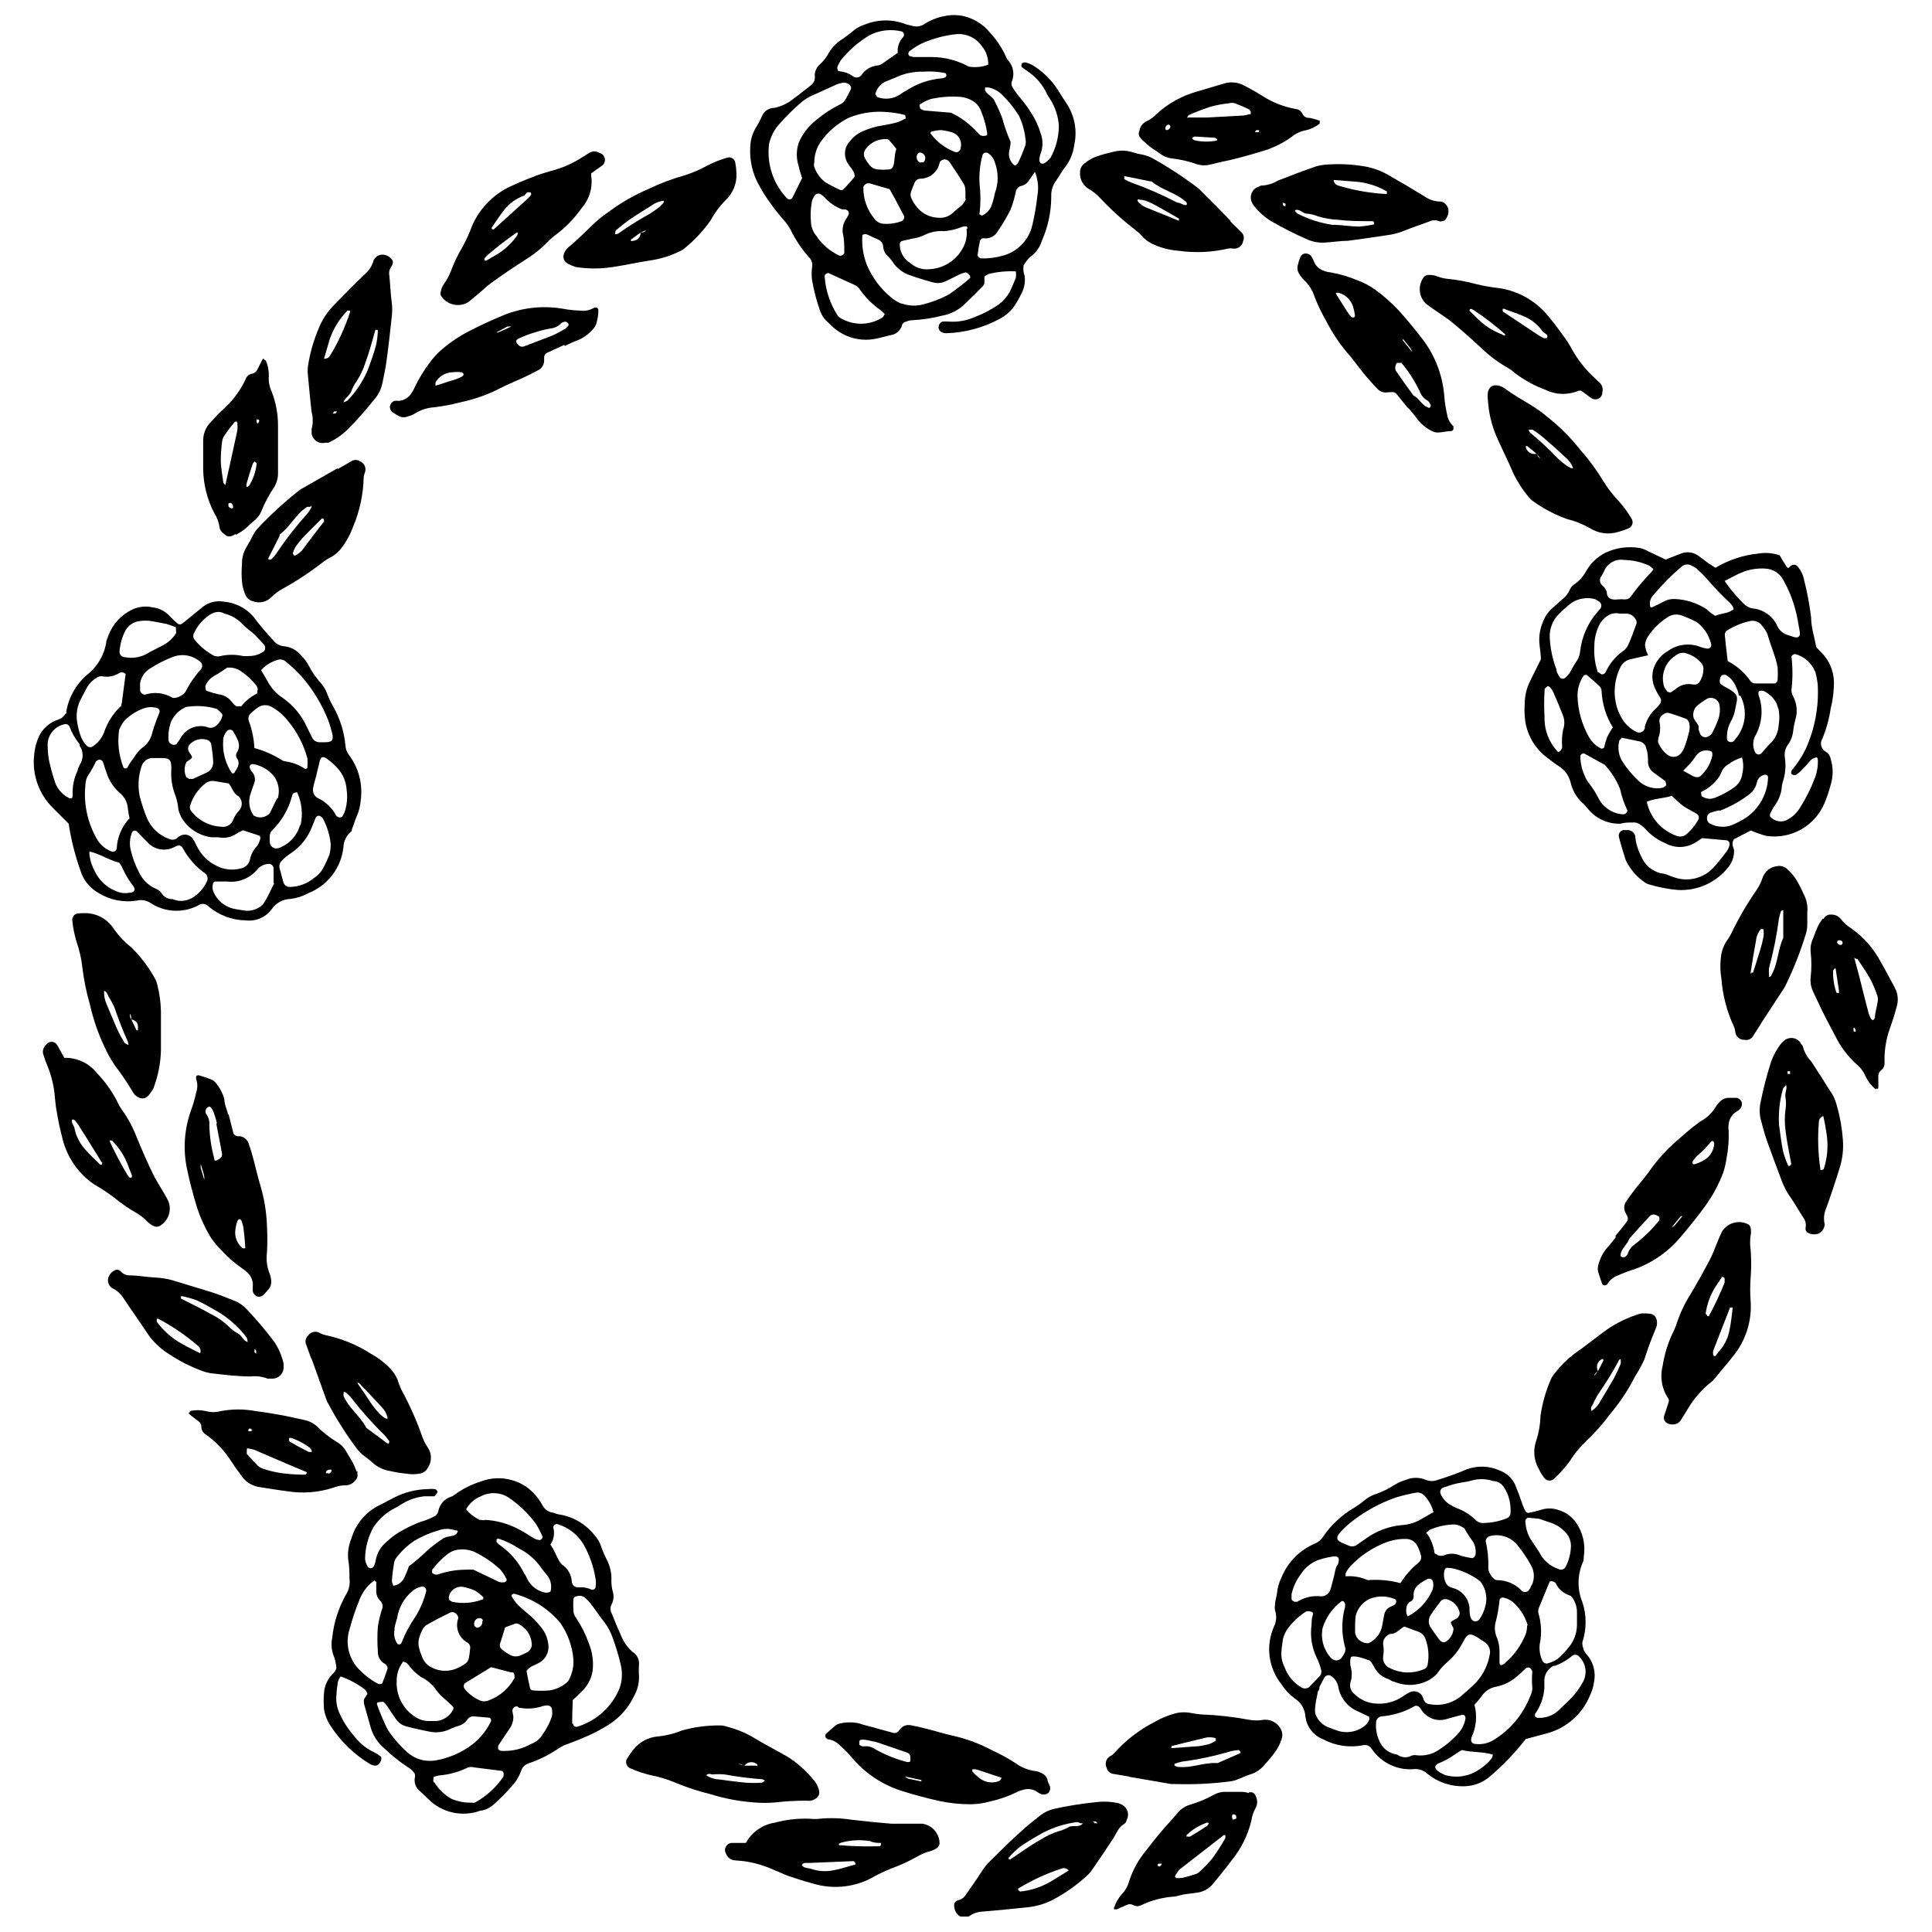 <?xml version="1.0" encoding="UTF-8"?>
<!-- Uploaded to: SVG Repo, www.svgrepo.com, Generator: SVG Repo Mixer Tools -->
<svg width="800px" height="800px" version="1.1" viewBox="144 144 512 512" xmlns="http://www.w3.org/2000/svg">
 <defs>
  <clipPath id="b">
   <path d="m396 621h47v30.902h-47z"/>
  </clipPath>
  <clipPath id="a">
   <path d="m342 148.09h88v86.906h-88z"/>
  </clipPath>
 </defs>
 <path d="m517.25 252.3-3.129-3.871v-0.004c-0.359-0.438-0.941-0.625-1.484-0.477h-0.797c-0.977 0.219-2-0.082-2.703-0.793-1.062-1.062-2.066-2.227-3.074-3.394-1.008-1.168-2.758-3.5-4.191-5.305-2.508-2.809-4.644-5.93-6.363-9.281-1.176-2.047-2.203-4.172-3.078-6.363-0.562-1.859-1.629-3.527-3.074-4.824-0.383-0.406-0.719-0.852-1.008-1.328-0.48-0.695-0.637-1.566-0.426-2.387 0.156-0.688 0.371-1.359 0.637-2.016 0.176-0.535 0.617-0.938 1.168-1.059 0.691-0.102 1.383 0.184 1.801 0.742 0.215 0.359 0.41 0.73 0.586 1.113 0.438 1.336 1.512 2.371 2.863 2.758 0.527 0.203 1.082 0.328 1.645 0.371 2.457 0.441 4.859 1.152 7.16 2.121 1.559 0.566 3.035 1.336 4.398 2.281 2.387 1.695 4.59 3.633 6.578 5.781 2.227 2.492 4.348 5.039 6.363 7.691v-0.004c3.231 4.305 5.176 9.434 5.621 14.797 0.117 1.66 0.367 3.309 0.742 4.934 0.176 1.227 0.777 2.352 1.699 3.18v0.742c0 0.211-0.371 0.531-0.531 0.531-1.113 0-2.227 0.316-3.34 0.371-0.547 0.051-1.094-0.043-1.594-0.266-1.52-0.695-2.863-1.73-3.922-3.023-0.797-1.168-1.75-2.176-2.598-3.234zm2.332-2.812c0.535 0.629 1.102 1.23 1.699 1.805 0.297 0.289 0.66 0.508 1.059 0.633 0.09 0.098 0.215 0.148 0.344 0.148 0.133 0 0.258-0.051 0.348-0.148 0-0.266 0.316-0.531 0-0.742-0.121-0.398-0.363-0.75-0.691-1.008-0.961-0.512-1.695-1.359-2.066-2.383-1.297-2.742-2.938-5.309-4.879-7.637h-0.371-0.742c-0.266 0-0.848 1.434-0.316 2.176 1.484 2.176 3.023 4.297 4.562 6.418zm-18.457-22.75h0.004c0.312 0.473 0.668 0.918 1.059 1.324 0.238 0.094 0.504 0.094 0.742 0 0 0 0.16-0.422 0.16-0.422-0.113-0.828-0.293-1.645-0.531-2.441-0.578-1.75-1.988-3.102-3.766-3.606h-0.688c-0.211 0 0 0.316 0 0.371zm14.637 7.055v0.426l2.492 3.074 0.004-0.004c-0.117-0.352-0.277-0.691-0.477-1.008-0.637-0.848-1.328-1.641-2.016-2.492z" fill-rule="evenodd"/>
 <path d="m476.26 198.48-0.426-0.688 0.004-0.004c-0.402-0.734-0.48-1.602-0.219-2.394 0.262-0.793 0.84-1.441 1.598-1.793 0.371 0 0.742-0.477 1.113-0.426 1.539-0.066 3.035-0.523 4.348-1.328 3.34-1.324 6.734-2.598 10.129-3.766v0.004c0.934-0.27 1.895-0.43 2.863-0.48 3.062-0.219 6.141-0.098 9.176 0.371 2.344 0.305 4.609 1.043 6.684 2.176l5.305 3.074 4.984 3.023h-0.004c1.172 0.754 2.535 1.156 3.926 1.168 1.113 0 2.227 1.434 2.121 2.598-0.023 0.844-0.344 1.648-0.902 2.281-0.207 0.18-0.465 0.293-0.742 0.316-0.258 0.082-0.535 0.082-0.793 0-0.785-0.316-1.66-0.316-2.441 0-2.176 0.848-4.453 1.539-6.629 2.441-1.293 0.543-2.644 0.934-4.031 1.168-3.66 0.531-7.371 1.113-11.082 1.59-2.066 0-4.137 0.371-6.203 0.477h-0.004c-1.543 0.082-3.082-0.188-4.508-0.793-3.305-1.445-6.527-3.074-9.648-4.883-1.773-1.09-3.336-2.492-4.617-4.133zm10.926 1.219c0 0.316 0.426 0.797 0.742 0.953 2.852 1.445 5.91 2.43 9.07 2.918 2.332 0 4.668 0.426 7.055 0.477h-0.004c1.375-0.094 2.738-0.289 4.086-0.582 0.027-0.105 0.027-0.215 0-0.32 0 0 0-0.531-0.426-0.531-3.023 0-6.098 0-9.121-0.371-1.797-0.086-3.578-0.391-5.305-0.898-1.008-0.43-2.086-0.68-3.18-0.742-0.957-0.16-1.75-1.328-2.918-0.902zm10.234-8.008c0.047 0.703 0.539 1.305 1.223 1.484 4.082 1.246 8.305 1.992 12.566 2.227h0.316v-0.688h0.004c-2.629-1.516-5.566-2.402-8.594-2.602zm-12.727 6.312-0.688-0.316v0.688-0.004c0.191 0.141 0.406 0.246 0.633 0.32 0 0 0.055-0.477 0.055-0.691z" fill-rule="evenodd"/>
 <path d="m563.02 247.53h-0.637c-2.863 1.223-6.121 1.125-8.906-0.266-2.852-1.051-5.535-2.516-7.957-4.352-0.723-0.656-1.527-1.227-2.387-1.695-2.406-1.402-4.633-3.094-6.629-5.039-2.652-2.441-5.305-4.824-8.113-7.106-0.797-0.637-1.59-1.113-2.387-1.695-0.797-0.582-2.812-1.855-4.082-2.863-2.012-1.887-2.242-5-0.531-7.16 0.277-0.293 0.656-0.465 1.059-0.477 0.625-0.035 1.25 0.02 1.859 0.156 1.148 0.48 2.363 0.785 3.606 0.902 2.492 0.25 4.957 0.711 7.371 1.379 2.023 0.488 4.078 0.84 6.152 1.062 5.269 0.828 10.02 3.66 13.258 7.898 1.434 1.695 2.758 3.555 4.031 5.305 1.273 1.75 1.324 2.121 1.961 3.184 1.434 2.519 3.219 4.824 5.305 6.84 0.637 0.531 1.168 1.168 1.805 1.695h-0.004c0.766 0.629 1.094 1.645 0.848 2.602 0 1.695-1.695 2.441-3.023 1.539zm-10.129-15.59v-0.004c-1.234-1.809-2.965-3.227-4.984-4.082-1.75-0.797-3.606-1.324-5.305-2.016h-0.371v0.688l9.652 6.418 1.062 0.582c0.477 0.266 1.113 0 1.062 0h-0.004c0.082-0.238 0.082-0.5 0-0.742-0.344-0.312-0.719-0.598-1.113-0.848zm-10.023 1.004v-0.371c-2.512-2.223-5.172-4.277-7.953-6.152l-0.688-0.426-0.004 0.004c-0.215-0.18-0.527-0.18-0.742 0-0.051 0.137-0.051 0.285 0 0.422 0.688 0.688 1.434 1.324 2.066 2.016h0.004c1.848 1.852 4.07 3.281 6.523 4.191 0.215 0.199 0.5 0.312 0.793 0.316z" fill-rule="evenodd"/>
 <path d="m562.81 263.23c2.269 2.547 4.293 5.297 6.047 8.223 1.172 1.902 2.543 3.68 4.082 5.301 1.316 1.445 2.473 3.027 3.449 4.719 0.262 0.418 0.336 0.926 0.203 1.398-0.129 0.477-0.457 0.875-0.895 1.098-0.875 0.387-1.781 0.707-2.703 0.953-2.562 0.84-5.363 0.488-7.637-0.953-1.926-1.098-4-1.922-6.152-2.441-3.133-1.133-6.094-2.684-8.805-4.613-0.559-0.406-1.059-0.891-1.484-1.434-1.496-1.824-2.777-3.816-3.82-5.938-1.379-3.34-3.074-6.574-4.508-9.863-1.309-3.062-2.082-6.328-2.277-9.652-0.105-0.688-0.105-1.383 0-2.07 0.426-1.961 2.066-2.176 3.555-1.539l-0.004 0.004c0.379 0.168 0.734 0.383 1.062 0.633 2.281 1.645 4.668 3.023 7.055 4.453v0.004c1.523 0.953 2.977 2.016 4.348 3.18 3.148 2.512 5.996 5.375 8.484 8.539zm-11.613 1.008c0.316 0.371 0.371 0.953 1.008 1.219l-1.008-1.219-2.441-2.016c-0.117-0.055-0.254-0.055-0.371 0-0.051 0.137-0.051 0.289 0 0.426 0.359 1.199 1.602 1.898 2.812 1.59zm9.703 3.816v0.004c-0.434-1.145-1.164-2.152-2.121-2.918-1.695-1.625-3.465-3.219-5.305-4.773h0.004c-1.039-0.906-2.137-1.738-3.289-2.492h-1.062c0.062 0.266 0.172 0.516 0.32 0.742 2.574 2.109 5.019 4.379 7.316 6.789 0.805 0.777 1.676 1.488 2.602 2.121 0.477 0.16 0.848 0.688 1.535 0.531z" fill-rule="evenodd"/>
 <path d="m470.05 202.66 2.969 2.918c0.609 0.594 0.777 1.508 0.426 2.281-0.09 0.633-0.438 1.207-0.953 1.586-0.52 0.379-1.172 0.535-1.805 0.426-0.402-0.078-0.816-0.078-1.219 0-4.312 1.008-8.77 1.207-13.152 0.586-2.215-0.16-4.387-0.699-6.418-1.594-1.012-0.422-1.945-1.016-2.758-1.75-0.641-0.754-1.352-1.445-2.121-2.066-3.418-2.613-6.609-5.504-9.547-8.645-0.859-0.906-1.844-1.691-2.918-2.332-1.586-0.922-2.496-2.68-2.332-4.508 0.035-1.004 0.574-1.922 1.434-2.441 0.879-0.699 1.863-1.254 2.914-1.645 1.441-0.492 2.914-0.898 4.402-1.219 1.598-0.449 3.285-0.449 4.879 0 1.059 0.34 2.141 0.605 3.234 0.797 0.676 0.164 1.332 0.395 1.965 0.688 4.273 2.344 8.371 5.004 12.25 7.957 0.352 0.238 0.676 0.523 0.953 0.848 2.652 2.652 5.305 5.305 7.902 8.008zm-11.508-4.613s0-0.531-0.426-0.688c-2.598-2.332-6.203-2.969-8.961-5.305h-0.371l-6.469-1.324h-0.371v0.742-0.004c0.59 0.355 1.211 0.656 1.855 0.902 4.164 1.484 8.223 3.254 12.145 5.305 0.582 0 1.273 0.426 1.91 0.637 0.637 0.211 0 0 0.371 0 0.367 0 0.262-0.16 0.316-0.266zm-2.121 4.242v-0.371c-1.805-1.008-3.555-2.066-5.305-3.023-1.07-0.633-2.188-1.18-3.34-1.645-0.637-0.203-1.297-0.328-1.961-0.371-0.105-0.039-0.219-0.039-0.32 0-0.047 0.137-0.047 0.289 0 0.426 0.691 0.859 1.609 1.5 2.652 1.855l8.008 3.234c0.137 0.055 0.289 0.055 0.426 0 0 0-0.215 0-0.16-0.105z" fill-rule="evenodd"/>
 <path d="m446.45 180.82c-0.176-0.199-0.332-0.414-0.477-0.637-0.262-0.5-0.262-1.094 0-1.594 0.164-0.984 0.77-1.844 1.645-2.332 1.145-0.516 2.172-1.254 3.023-2.176 3.039-2.734 6.668-4.731 10.605-5.832l7.16-2.121c1.77-0.535 3.676-0.344 5.305 0.531l2.918 1.59 2.176 1.324h-0.004c2.594 1.629 5.473 2.746 8.484 3.289 0.832 0.062 1.562 0.57 1.91 1.328 0.23 0.504 0.68 0.875 1.219 1.008 0.953 0 1.91 0.371 2.863 0.637s0.316 0.371 0.426 0.582c0.105 0.211 0 0.316 0 0.371-1.09 0.855-2.359 1.453-3.711 1.75-1.371 0.242-2.656 0.844-3.715 1.75-2.496 1.801-5.297 3.129-8.273 3.922-3.445 1.062-6.894 2.016-10.605 2.758l-2.441 0.582 0.004 0.004c-1.195 0.344-2.465 0.344-3.66 0-2.094-0.75-4.266-1.266-6.469-1.539-1.25-0.113-2.445-0.57-3.449-1.324-0.902-0.688-1.91-1.219-2.758-1.91-0.848-0.688-1.219-1.113-1.855-1.645zm29.008-7.32s-0.371-0.477-0.582-0.582c-1.176-0.57-2.379-1.086-3.606-1.539-0.52-0.156-1.07-0.156-1.59 0-1.648 0.164-3.281 0.465-4.879 0.902-1.965 0.641-3.894 1.383-5.781 2.227 0 0-0.316 0.426-0.426 0.637-0.105 0.211 0 0 0.316 0h4.934l9.707-0.531c0.539-0.074 1.074-0.195 1.59-0.371 0.102 0.043 0.219 0.043 0.32 0zm-8.906 7.371c-0.188-0.137-0.379-0.262-0.582-0.371l-5.305-0.316c-0.242 0.027-0.469 0.141-0.637 0.316-0.266 0 0 0.582 0.797 0.742 1.871 0.371 3.801 0.371 5.672 0 0.039-0.121 0.059-0.246 0.055-0.371zm-13.207-3.766c-0.531 0.316-0.688 1.113-0.316 1.324v0.004c0.133 0.074 0.293 0.074 0.426 0 0.582-0.266 0.902-0.848 0.582-1.219-0.32-0.375-0.477-0.055-0.691-0.109zm23.23 1.91c0.227 0.043 0.461 0.043 0.688 0 0.316 0 0.477 0 0.371-0.531h-0.688s-0.371 0.426-0.371 0.531z" fill-rule="evenodd"/>
 <path d="m572.04 471.59c1.062-1.273 2.121-2.547 3.129-3.871 0.312-0.465 0.312-1.074 0-1.539l-0.371-0.742c-0.48-0.875-0.48-1.938 0-2.812 0.848-1.273 1.75-2.492 2.703-3.711s2.863-3.394 4.137-5.305h0.004c2.231-3.031 4.828-5.777 7.742-8.164 1.676-1.543 3.449-2.977 5.301-4.297 1.727-0.934 3.16-2.332 4.137-4.031 0.309-0.461 0.664-0.887 1.062-1.273 0.613-0.586 1.43-0.91 2.281-0.902h2.066c0.551 0.105 1.02 0.457 1.273 0.957 0.254 0.672 0.113 1.43-0.371 1.961-0.285 0.289-0.605 0.539-0.953 0.742-1.199 0.734-1.969 1.996-2.07 3.394-0.082 0.562-0.082 1.133 0 1.699 0.098 2.488-0.098 4.981-0.582 7.422-0.223 1.66-0.668 3.285-1.328 4.828-1.117 2.68-2.543 5.227-4.242 7.582-1.961 2.703-4.031 5.305-6.203 7.848-3.25 4.043-7.543 7.125-12.41 8.91-1.59 0.492-3.148 1.074-4.668 1.75-1.164 0.434-2.141 1.258-2.758 2.336 0 0-0.477 0.316-0.688 0.266v-0.004c-0.262-0.012-0.5-0.148-0.637-0.371-0.371-1.062-0.742-2.121-1.062-3.184v0.004c-0.133-0.539-0.133-1.105 0-1.645 0.367-1.625 1.09-3.148 2.121-4.453 0.953-1.008 1.75-2.121 2.652-3.234zm3.234 1.695-1.434 2.016h0.004c-0.172 0.371-0.297 0.766-0.371 1.168 0 0.316 0 0.582 0.316 0.637 0.258 0.098 0.539 0.098 0.797 0 0.355-0.184 0.633-0.484 0.797-0.852 0.309-1.047 0.984-1.953 1.906-2.543 2.414-1.848 4.586-3.984 6.473-6.363v-0.371c0.078-0.277-0.059-0.57-0.32-0.691-0.953-0.582-1.645-0.582-2.227 0-1.805 1.91-3.555 3.871-5.305 5.832-0.258 0.402-0.469 0.828-0.637 1.273zm18.402-22.91c-0.531 0.688-0.848 0.953-1.062 1.324l0.004 0.004c-0.105 0.234-0.105 0.504 0 0.742 0.211 0.133 0.48 0.133 0.688 0 0.805-0.227 1.574-0.566 2.281-1.008 1.621-0.91 2.644-2.602 2.707-4.457-0.043-0.223-0.152-0.426-0.32-0.582h-0.371c-1.484 1.75-2.863 3.129-3.926 3.977zm-3.816 15.91h-0.426l-2.492 3.074 0.902-0.637z" fill-rule="evenodd"/>
 <path d="m616.16 420.36 0.582-0.531c0.621-0.551 1.441-0.82 2.269-0.742 0.824 0.082 1.578 0.504 2.078 1.168 0 0.371 0.637 0.688 0.688 1.062l0.004-0.004c0.367 1.477 1.117 2.832 2.176 3.926 1.961 3.023 3.926 6.047 5.832 9.121 0.438 0.859 0.773 1.77 1.008 2.703 0.848 2.961 1.379 6 1.59 9.07 0.176 2.359-0.074 4.731-0.742 7-0.637 1.961-1.219 3.977-1.91 5.941-0.688 1.961-1.219 3.711-1.855 5.305v-0.004c-0.531 1.297-0.641 2.723-0.316 4.086 0 1.062-0.953 2.441-2.176 2.598-0.82 0.152-1.668 0-2.387-0.426-0.203-0.172-0.367-0.391-0.477-0.637-0.055-0.277-0.055-0.566 0-0.848 0.145-0.816-0.047-1.66-0.531-2.332-1.324-1.961-2.441-4.082-3.816-5.992-0.762-1.152-1.402-2.379-1.91-3.66-1.324-3.555-2.652-7.055-3.926-10.605-0.688-1.961-1.219-3.977-1.75-5.992-0.344-1.504-0.344-3.062 0-4.562 0.727-3.582 1.648-7.125 2.758-10.605 0.652-1.824 1.602-3.527 2.812-5.039zm1.062 10.926h-0.004c0.027 0.141 0.027 0.281 0 0.422-0.266 0.316-0.688 0.582-0.742 0.953v0.004c-0.867 3.066-1.207 6.258-1.008 9.438 0.316 2.332 0.582 4.668 1.062 7 0.355 1.324 0.816 2.621 1.379 3.871h0.371s0.426-0.371 0.426-0.531c-0.531-3.023-1.219-5.992-1.539-9.016v0.004c-0.234-1.762-0.234-3.543 0-5.305 0.184-1.09 0.184-2.199 0-3.289-0.266-1.43 0.688-2.438 0.051-3.551zm9.969 8.484c-0.684 0.207-1.152 0.828-1.168 1.539-0.363 4.242-0.219 8.516 0.426 12.727 0.102 0.023 0.211 0.023 0.316 0 0 0 0.531 0 0.582-0.371 0.898-2.769 1.168-5.703 0.797-8.59-0.246-1.84-0.566-3.609-0.953-5.305zm-8.805-11.137v-0.742h-0.637c-0.105 0 0 0.426 0 0.688z" fill-rule="evenodd"/>
 <path d="m586.25 515.45c0.023-0.211 0.023-0.422 0-0.637-1.805-2.531-2.406-5.731-1.645-8.75 0.453-3.027 1.348-5.977 2.652-8.75 0.445-0.848 0.82-1.734 1.113-2.652 0.867-2.644 2.062-5.176 3.551-7.527 1.855-3.129 3.606-6.258 5.305-9.492v-0.004c0.441-0.859 0.832-1.742 1.168-2.648 0.637-1.539 1.219-3.129 1.961-4.613v-0.004c1.438-2.312 4.394-3.16 6.84-1.961 0.387 0.18 0.664 0.535 0.742 0.953 0.129 0.668 0.129 1.352 0 2.016-0.184 1.25-0.184 2.519 0 3.766 0.188 2.488 0.188 4.988 0 7.481-0.156 2.062-0.156 4.137 0 6.203 0.363 5.277-1.305 10.496-4.664 14.582-1.379 1.805-2.863 3.445-4.348 5.305-1.484 1.855-1.805 1.695-2.703 2.598h-0.004c-2.113 1.934-3.902 4.188-5.305 6.684-0.426 0.742-0.902 1.379-1.324 2.121-0.465 0.879-1.391 1.414-2.387 1.379-1.695 0-2.703-1.168-2.066-2.652zm13.152-13.152c1.5-1.59 2.512-3.578 2.914-5.727 0.426-1.91 0.582-3.816 0.848-5.727v-0.316h-0.688l-4.137 10.605c-0.156 0.379-0.277 0.766-0.371 1.164 0 0.477 0 1.113 0.266 1.008 0.102 0.055 0.207 0.09 0.316 0.105 0.32-0.34 0.605-0.711 0.852-1.113zm-2.918-9.492h0.371c1.566-2.887 2.965-5.859 4.191-8.91 0.02-0.262 0.02-0.527 0-0.793 0-0.316 0-0.582-0.371-0.637h-0.004c-0.109-0.082-0.258-0.082-0.371 0-0.531 0.797-1.008 1.59-1.59 2.387-1.418 2.215-2.34 4.711-2.703 7.316 0 0 0.371 0.266 0.477 0.637z" fill-rule="evenodd"/>
 <path d="m570.87 518.53c-2.023 2.75-4.297 5.305-6.789 7.637-1.625 1.59-3.047 3.371-4.242 5.301-1.18 1.562-2.492 3.016-3.926 4.352-0.332 0.348-0.789 0.547-1.273 0.547-0.48 0-0.941-0.199-1.273-0.547-0.598-0.758-1.113-1.574-1.535-2.441-1.359-2.336-1.609-5.148-0.691-7.688 0.688-2.109 1.062-4.309 1.113-6.523 0.473-3.289 1.383-6.5 2.707-9.547 0.266-0.645 0.645-1.234 1.113-1.75 1.441-1.867 3.117-3.543 4.984-4.984 2.969-2.066 5.781-4.348 8.699-6.469l-0.004-0.004c2.746-1.891 5.769-3.34 8.965-4.293 0.688-0.082 1.379-0.082 2.066 0 2.016 0 2.547 1.539 2.281 3.184v-0.004c-0.117 0.398-0.258 0.789-0.422 1.168-1.09 2.547-2.047 5.148-2.867 7.797-0.699 1.543-1.516 3.031-2.438 4.453-1.777 3.508-3.945 6.797-6.469 9.812zm-3.394-11.191c-0.316 0.426-0.902 0.582-1.008 1.273l1.008-1.219 1.434-2.812v-0.371h-0.004c-0.137-0.055-0.285-0.055-0.422 0-0.559 0.273-0.98 0.762-1.172 1.352-0.188 0.59-0.129 1.23 0.164 1.777zm-1.75 10.605c1.047-0.656 1.895-1.59 2.438-2.703 1.219-2.016 2.441-4.031 3.606-6.098 0.637-1.219 1.219-2.492 1.75-3.766v-1.062c0-0.316-0.531 0-0.637 0.477-1.598 2.965-3.371 5.832-5.301 8.594-0.598 0.945-1.109 1.938-1.539 2.969-0.16 0.211-0.582 0.637-0.316 1.328z" fill-rule="evenodd"/>
 <path d="m610.75 415.16-2.227 3.5c-0.469 0.727-1.332 1.086-2.176 0.902-0.629 0.043-1.246-0.168-1.715-0.586-0.469-0.422-0.75-1.012-0.777-1.641-0.047-0.418-0.156-0.828-0.316-1.219-1.883-4.004-3.016-8.316-3.344-12.727-0.371-2.195-0.371-4.438 0-6.633 0.227-1.078 0.621-2.117 1.168-3.074 0.594-0.777 1.109-1.613 1.539-2.492 1.863-3.875 4.027-7.598 6.469-11.137 0.73-1.023 1.305-2.148 1.695-3.34 0.562-1.746 2.102-2.996 3.926-3.184 0.988-0.184 2 0.133 2.703 0.848 0.824 0.742 1.555 1.578 2.176 2.492 0.801 1.312 1.512 2.676 2.121 4.086 0.797 1.477 1.129 3.156 0.957 4.824v3.289c-0.008 0.695-0.098 1.391-0.266 2.066-1.41 4.676-3.184 9.234-5.305 13.629-0.172 0.383-0.367 0.754-0.582 1.117l-6.152 9.387zm2.121-12.25s0.426 0 0.582-0.531c1.75-3.023 1.645-6.684 3.129-9.812v-0.371-6.629-0.316s-0.582 0-0.637 0.316v0.004c-0.223 0.641-0.402 1.297-0.527 1.961-0.57 4.387-1.438 8.727-2.602 12.992-0.074 0.672-0.074 1.348 0 2.016-0.031 0.121-0.031 0.25 0 0.371h0.055zm-4.613-1.168h0.316c0.637-1.961 1.273-3.926 1.855-5.887l0.004 0.004c0.375-1.164 0.676-2.352 0.898-3.555 0.105-0.684 0.105-1.383 0-2.066h-0.266c-0.133-0.055-0.285-0.055-0.422 0-0.723 0.832-1.168 1.871-1.273 2.969-0.531 2.812-1.008 5.676-1.434 8.484v0.371z" fill-rule="evenodd"/>
 <path d="m627.19 387.54 0.531-0.637h-0.004c0.414-0.391 0.973-0.582 1.539-0.531 0.973-0.027 1.91 0.379 2.547 1.117 0.766 1.02 1.719 1.883 2.809 2.543 3.289 2.328 5.977 5.398 7.852 8.965 1.273 2.176 2.387 4.402 3.606 6.629 0.918 1.613 1.109 3.539 0.531 5.301-0.316 1.062-0.582 2.176-0.953 3.234-0.371 1.062-0.531 1.539-0.797 2.332v0.004c-1.031 2.871-1.516 5.91-1.434 8.961 0.113 0.836-0.23 1.668-0.902 2.176-0.445 0.344-0.719 0.867-0.742 1.43v2.918c0 0.953-0.316 0.371-0.531 0.531-0.211 0.16-0.316 0-0.371 0-1.047-0.91-1.898-2.031-2.492-3.289-0.547-1.285-1.402-2.414-2.492-3.289-2.281-2.09-4.152-4.59-5.516-7.371-1.695-3.184-3.394-6.363-4.879-9.652-0.316-0.742-0.742-1.484-1.062-2.281l0.004 0.004c-0.539-1.141-0.742-2.41-0.586-3.66 0.242-2.203 0.242-4.426 0-6.629-0.129-1.254 0.09-2.523 0.637-3.66 0.426-1.008 0.742-2.066 1.219-3.074 0.477-1.008 0.848-1.434 1.273-2.121zm13.207 26.836s0.426-0.426 0.477-0.688c0-1.324 0.531-2.703 0.688-4.031 0.133-0.543 0.133-1.105 0-1.645-0.527-1.566-1.164-3.09-1.91-4.562-1.008-1.805-2.227-3.5-3.394-5.305 0 0-0.477 0-0.742-0.266s0 0.266 0 0.371l1.273 4.773c0.797 3.184 1.59 6.418 2.441 9.598l-0.004 0.004c0.176 0.516 0.41 1.016 0.691 1.484 0 0 0.371 0.266 0.477 0.266zm-9.07-7.16c0.023-0.266 0.023-0.531 0-0.797l-0.797-5.305v0.004c-0.012-0.203-0.066-0.402-0.16-0.586 0 0-0.531 0.316-0.582 0.902-0.047 1.93 0.258 3.856 0.902 5.676 0.102 0.039 0.215 0.039 0.316 0zm0.902-13.684c-0.371-0.477-1.219-0.477-1.324 0h-0.004c-0.078 0.113-0.078 0.262 0 0.371 0.371 0.531 1.008 0.688 1.273 0.316 0.266-0.367 0.051-0.473 0.051-0.688zm2.969 22.855v0.688 0.004c0.012 0.133 0.094 0.246 0.215 0.301 0.121 0.055 0.258 0.043 0.367-0.035 0.043-0.102 0.043-0.215 0-0.316-0.062-0.234-0.172-0.449-0.316-0.637h-0.266z" fill-rule="evenodd"/>
 <path d="m375.82 601.89 4.824 1.324c0.547 0.164 1.137-0.027 1.484-0.477l0.531-0.637c0.66-0.75 1.672-1.094 2.652-0.902 1.5 0.262 2.988 0.598 4.453 1.008 2.176 0.531 4.297 1.219 6.418 1.695v0.004c3.695 0.797 7.266 2.102 10.605 3.871 2.144 0.984 4.219 2.117 6.207 3.394 1.555 1.164 3.379 1.91 5.301 2.172 0.543 0.055 1.066 0.215 1.539 0.477 0.805 0.285 1.441 0.906 1.75 1.699 0 0.637 0.477 1.324 0.688 1.961h0.004c0.121 0.559-0.016 1.145-0.371 1.59-0.523 0.465-1.242 0.625-1.91 0.426-0.379-0.141-0.738-0.336-1.062-0.582-1.156-0.824-2.644-1.023-3.977-0.531-0.539 0.113-1.059 0.309-1.539 0.582-2.242 1.098-4.609 1.914-7.051 2.441-1.605 0.453-3.266 0.703-4.934 0.742-2.922 0.016-5.84-0.285-8.695-0.902-3.234-0.742-6.469-1.59-9.652-2.598-5.062-1.574-9.582-4.531-13.047-8.539-1.07-1.293-2.242-2.496-3.5-3.606-0.859-0.891-2.004-1.457-3.234-1.59 0 0-0.426-0.316-0.531-0.531-0.082-0.242-0.082-0.504 0-0.742 0.793-0.785 1.625-1.527 2.492-2.227 0.414-0.375 0.934-0.617 1.484-0.691 1.625-0.371 3.309-0.371 4.934 0 1.324 0.477 2.652 0.742 4.031 1.113zm0 3.66c-0.531 0-1.484-0.371-2.441-0.477v-0.004c-0.402-0.078-0.816-0.078-1.219 0-0.137 0.012-0.266 0.086-0.344 0.195-0.082 0.113-0.113 0.254-0.082 0.391v0.742c0.312 0.262 0.707 0.414 1.117 0.422 1.082-0.176 2.191 0.094 3.074 0.742 2.656 1.48 5.492 2.621 8.434 3.394h0.426c0.316 0 0.426 0 0.477-0.531 0-1.113 0-1.695-1.008-2.016l-7.426-2.547zm28.266 7.797v-0.004c-0.535-0.199-1.086-0.359-1.645-0.477h-0.688c-0.125 0.215-0.125 0.477 0 0.691 0.566 0.617 1.188 1.188 1.855 1.695 1.512 1.168 3.539 1.434 5.301 0.688 0 0 0.316-0.316 0.426-0.531 0.105-0.211 0-0.316 0-0.316zm-15.91 2.758v-0.371l-4.402-0.957c0.531 0.316 0.688 0.531 0.902 0.582z" fill-rule="evenodd"/>
 <g clip-path="url(#b)">
  <path d="m440.52 621.89 0.688 0.316c0.762 0.352 1.34 1.008 1.59 1.805 0.254 0.797 0.156 1.664-0.262 2.387 0 0.371-0.371 0.848-0.688 1.008-1.434 0.848-1.91 2.332-2.703 3.606-1.961 3.023-3.977 5.992-6.047 8.961l-0.004 0.004c-0.621 0.734-1.312 1.41-2.066 2.012-2.359 2.047-4.941 3.824-7.691 5.305-2.086 1.133-4.375 1.852-6.734 2.121l-6.203 0.637-5.832 0.531h-0.004c-1.398 0.02-2.754 0.484-3.871 1.324-1.164 0.547-2.551 0.137-3.234-0.953-0.465-0.703-0.668-1.547-0.582-2.387 0.066-0.254 0.215-0.477 0.422-0.637 0.207-0.195 0.465-0.324 0.742-0.371 0.805-0.199 1.492-0.719 1.91-1.434 1.324-1.961 2.758-3.871 4.031-5.887 0.73-1.18 1.602-2.266 2.598-3.234 2.703-2.598 5.305-5.305 8.113-7.742 1.539-1.434 3.129-2.703 4.773-3.977 1.184-0.977 2.582-1.648 4.086-1.961 3.496-0.773 7.039-1.34 10.605-1.699 2.121-0.293 4.273-0.203 6.363 0.266zm-9.598 5.305h-0.371c-0.426 0-0.848-0.426-1.168-0.316v-0.004c-3.168 0.414-6.238 1.383-9.07 2.863-2.066 1.168-4.082 2.332-6.047 3.711l0.004 0.004c-1.066 0.871-2.062 1.828-2.973 2.863v0.316s0.531 0.316 0.637 0c2.547-1.695 4.984-3.5 7.637-4.984 1.52-0.988 3.16-1.773 4.879-2.332 1.07-0.258 2.094-0.688 3.023-1.273 1.379-0.266 2.707 0.211 3.449-0.797zm-3.711 12.516h-0.004c-0.438-0.562-1.188-0.773-1.855-0.531-4.027 1.316-7.891 3.094-11.508 5.305-0.066 0.113-0.066 0.254 0 0.371 0 0 0.371 0.426 0.582 0.426v-0.004c3.012-0.324 5.91-1.32 8.488-2.918zm6.945-12.516h0.688s-0.316-0.426-0.477-0.477v-0.004c-0.246-0.047-0.496-0.047-0.742 0 0.188 0.148 0.367 0.309 0.531 0.48z" fill-rule="evenodd"/>
 </g>
 <path d="m341.34 632.39c0.316 0 0.477 0 0.531-0.371 1.617-2.676 4.336-4.5 7.426-4.984 2.969-0.805 6.043-1.16 9.121-1.062 0.969 0.109 1.945 0.109 2.914 0 2.762-0.254 5.539-0.164 8.273 0.266 3.606 0.426 7.211 0.797 10.605 1.062h2.918 5.305c2.637 0.371 4.586 2.641 4.562 5.301-0.074 0.41-0.281 0.781-0.586 1.062-0.562 0.406-1.191 0.711-1.855 0.902-1.211 0.309-2.371 0.793-3.445 1.43-2.176 1.227-4.445 2.273-6.789 3.129-1.938 0.766-3.816 1.668-5.621 2.707-4.781 2.422-10.32 2.879-15.434 1.273-2.121-0.531-4.242-1.273-6.363-1.961-1.168-0.426-2.281-1.008-3.445-1.434h-0.004c-2.648-1.254-5.473-2.094-8.379-2.492l-2.387-0.215c-0.996-0.074-1.863-0.711-2.227-1.645-0.391-0.586-0.43-1.34-0.094-1.961 0.332-0.621 0.98-1.008 1.684-1.008zm17.34 6.789h0.004c2.055 0.75 4.281 0.898 6.414 0.426 1.91-0.371 3.711-1.008 5.57-1.484v-0.004c0.035-0.121 0.035-0.25 0-0.371 0 0-0.316-0.531-0.477-0.531l-11.562 0.477h-1.219c-0.531 0-1.008 0.426-0.848 0.688v0.004c0.168 0.188 0.363 0.348 0.582 0.477 0.5 0.156 1.016 0.262 1.539 0.32zm7.637-6.523v0.316h0.004c3.277 0.293 6.57 0.398 9.863 0.32h0.848c0.137-0.012 0.266-0.082 0.344-0.195 0.082-0.113 0.113-0.254 0.082-0.387v-0.316c-0.953 0-1.91 0-2.863-0.477v-0.004c-2.582-0.418-5.223-0.273-7.746 0.426 0 0-0.371 0.156-0.527 0.316z" fill-rule="evenodd"/>
 <path d="m332.38 619.5c-3.301-0.797-6.527-1.859-9.652-3.18-2.07-0.852-4.219-1.492-6.418-1.91-1.82-0.43-3.598-1.035-5.301-1.805-0.453-0.195-0.801-0.566-0.973-1.027-0.168-0.461-0.145-0.969 0.07-1.41 0.504-0.824 1.051-1.621 1.645-2.387 1.586-2.074 3.973-3.383 6.574-3.606 2.207-0.211 4.367-0.746 6.418-1.594 3.211-0.891 6.531-1.336 9.863-1.324 0.688-0.027 1.371 0.082 2.016 0.316 2.297 0.574 4.508 1.449 6.574 2.602 3.074 1.91 6.312 3.555 9.387 5.305v-0.004c2.805 1.75 5.281 3.973 7.32 6.578 0.422 0.539 0.742 1.148 0.953 1.801 0.797 1.855-0.371 2.969-1.961 3.34v0.004c-0.422 0.051-0.852 0.051-1.273 0-2.781 0-5.562 0.156-8.324 0.477-1.766 0.152-3.539 0.152-5.305 0-3.941-0.27-7.84-0.996-11.613-2.176zm8.91-7.582c-0.477 0-0.848-0.582-1.539-0.426l1.539 0.426h3.129c0.082 0.039 0.18 0.039 0.262 0 0.051-0.102 0.051-0.219 0-0.32-0.473-0.445-1.117-0.664-1.766-0.602-0.648 0.059-1.242 0.395-1.625 0.922zm-10.129 2.547v-0.004c1.023 0.684 2.215 1.07 3.445 1.113 2.332 0.316 4.668 0.637 7 0.848v0.004c1.395 0.105 2.797 0.105 4.191 0 0.316 0 0.582-0.316 0.902-0.531h-0.004c-0.211-0.156-0.441-0.281-0.688-0.371-3.328-0.238-6.637-0.664-9.918-1.273-1.109-0.105-2.231-0.105-3.34 0-0.531-0.16-1.113-0.316-1.59 0.211z" fill-rule="evenodd"/>
 <path d="m443.11 614.78-4.137-0.688v-0.004c-0.832-0.145-1.496-0.77-1.695-1.59-0.289-0.566-0.332-1.227-0.125-1.828 0.211-0.602 0.66-1.09 1.238-1.355 0.363-0.203 0.688-0.473 0.953-0.793 3.004-3.352 6.602-6.121 10.609-8.168 1.914-1.121 3.988-1.941 6.148-2.438 1.09-0.188 2.203-0.188 3.289 0 0.965 0.191 1.938 0.332 2.918 0.422 4.289 0.16 8.562 0.637 12.781 1.434 1.227 0.211 2.484 0.211 3.711 0 1.852-0.215 3.652 0.703 4.562 2.332 0.512 0.848 0.609 1.883 0.266 2.812-0.34 1.051-0.82 2.051-1.434 2.969-0.867 1.254-1.824 2.441-2.863 3.551-1.016 1.34-2.426 2.32-4.031 2.812-1.062 0.316-2.066 0.848-3.129 1.219-0.617 0.301-1.281 0.496-1.961 0.586-4.836 0.645-9.711 0.891-14.586 0.742h-1.219l-11.082-1.91zm12.25-2.863s0.477 0.316 0.742 0.316c3.5 0.426 6.789-1.168 10.234-1.008h0.371l6.047-2.652v-0.316c0-0.055-0.371-0.477-0.531-0.477h0.004c-0.699 0.055-1.391 0.16-2.07 0.316-4.231 1.266-8.559 2.188-12.941 2.758-0.664 0.152-1.32 0.348-1.961 0.582v0.371c0 0.375 0.105 0.004 0.105 0.109zm-0.742-4.668h0.316l5.731-0.426c1.219 0 2.441-0.316 3.66-0.582 0.648-0.234 1.27-0.539 1.855-0.902 0.031-0.121 0.031-0.25 0-0.371v-0.316c-1.051-0.34-2.184-0.34-3.234 0-2.812 0.637-5.621 1.379-8.434 2.066 0 0-0.16 0.426-0.105 0.531z" fill-rule="evenodd"/>
 <path d="m474.99 618.97h0.797-0.004c0.523 0.191 0.922 0.629 1.062 1.168 0.418 0.891 0.418 1.922 0 2.812-0.633 1.094-1.047 2.301-1.223 3.551-0.941 3.891-2.754 7.516-5.301 10.605-1.484 2.016-3.074 3.926-4.668 5.887-1.09 1.469-2.742 2.41-4.559 2.602l-3.289 0.426-2.441 0.582c-3.047 0.172-6.035 0.93-8.801 2.227-0.719 0.426-1.617 0.426-2.336 0-0.516-0.266-1.125-0.266-1.645 0l-2.652 1.168h-0.688v-0.004c-0.031-0.137-0.031-0.281 0-0.422 0.414-1.312 1.102-2.523 2.016-3.555 0.973-1.008 1.664-2.25 2.016-3.606 0.957-2.902 2.449-5.602 4.402-7.953 2.227-2.863 4.453-5.676 6.949-8.324l1.645-1.91-0.004-0.004c0.844-0.926 1.926-1.605 3.129-1.961 2.137-0.625 4.199-1.477 6.152-2.547 1.074-0.625 2.312-0.922 3.555-0.848h3.34c0.848 0 1.645 0 2.441 0.316zm-19.305 22.75h0.742c1.379 0 2.703-0.582 4.031-0.953 0.539-0.105 1.035-0.363 1.43-0.742 1.242-1.109 2.394-2.316 3.449-3.606 1.227-1.703 2.359-3.477 3.394-5.305v-0.797h-0.426l-3.871 3.023-7.848 6.098v0.004c-0.496 0.555-0.906 1.18-1.223 1.855zm2.969-11.027c0.242 0.078 0.5 0.078 0.742 0 1.539-0.902 3.074-1.855 4.562-2.863 0 0 0.266-0.371 0.371-0.582 0.105-0.211-0.531-0.371-1.062 0v-0.004c-1.797 0.695-3.438 1.738-4.824 3.078v0.371c0 0.105 0.105 0 0.211 0zm12.887-4.562c0.266-0.582 0-1.324-0.531-1.273-0.117-0.043-0.25-0.043-0.371 0-0.316 0.531 0 1.168 0 1.324 0 0.16 0.637-0.156 0.902-0.211zm-19.781 11.773c-0.246-0.031-0.496-0.031-0.742 0-0.141 0.059-0.234 0.191-0.234 0.344s0.094 0.289 0.234 0.348c0.117 0.047 0.254 0.047 0.371 0 0.199-0.137 0.363-0.32 0.477-0.531 0 0-0.051-0.211-0.105-0.32z" fill-rule="evenodd"/>
 <path d="m204.57 439.24c0.426 1.59 0.797 3.234 1.219 4.824v0.004c0.129 0.562 0.594 0.984 1.168 1.059h0.797-0.004c0.98 0.215 1.781 0.914 2.121 1.855 0.516 1.426 0.957 2.879 1.328 4.352 0.582 2.176 1.062 4.348 1.695 6.469 1.094 3.582 1.719 7.289 1.855 11.031 0.133 2.367 0.133 4.738 0 7.106-0.258 1.922 0 3.883 0.746 5.676 0.195 0.527 0.32 1.078 0.371 1.641 0.113 0.832-0.117 1.676-0.637 2.336-0.434 0.535-0.895 1.051-1.379 1.539-0.395 0.414-0.977 0.594-1.539 0.477-0.672-0.199-1.18-0.75-1.324-1.434-0.027-0.406-0.027-0.812 0-1.219 0.148-1.395-0.387-2.777-1.434-3.711-0.395-0.41-0.84-0.77-1.324-1.062-2.055-1.426-3.941-3.082-5.625-4.934-1.129-1.094-2.129-2.324-2.969-3.656-1.48-2.527-2.676-5.215-3.551-8.008-0.953-3.184-1.805-6.363-2.492-9.652-1.129-5.191-0.781-10.59 1.004-15.594 0.574-1.555 1.035-3.148 1.379-4.773 0.422-1.164 0.422-2.438 0-3.606v-0.742c0.184-0.184 0.434-0.277 0.691-0.266 1.062 0.316 2.121 0.637 3.184 1.062 0.52 0.191 0.977 0.523 1.324 0.953 1.074 1.262 1.855 2.746 2.281 4.348 0 1.379 0.688 2.703 1.008 4.082zm-3.289 1.59c-0.223-0.809-0.488-1.602-0.797-2.387-0.16-0.363-0.375-0.703-0.633-1.004-0.094-0.113-0.23-0.18-0.375-0.18-0.141 0-0.277 0.066-0.371 0.18 0 0-0.531 0.316-0.531 0.531l0.004-0.004c-0.145 0.375-0.145 0.793 0 1.168 0.684 0.871 1.008 1.973 0.898 3.074 0.082 3.016 0.527 6.008 1.328 8.91v0.316 0.004c0.207 0.199 0.535 0.199 0.742 0 1.008-0.426 1.434-0.953 1.273-1.855-0.477-2.547-1.008-5.305-1.484-7.742 0.211-0.109 0.105-0.375-0.055-1.012zm7.211 28.371v0.004c-0.117-0.559-0.277-1.109-0.477-1.645-0.074-0.246-0.277-0.43-0.527-0.477-0.23 0.059-0.422 0.215-0.531 0.422-0.297 0.789-0.492 1.605-0.586 2.441-0.246 1.832 0.477 3.66 1.91 4.824 0.223 0.082 0.469 0.082 0.691 0 0.043-0.117 0.043-0.25 0-0.371-0.055-1.75-0.32-3.711-0.48-5.195zm-10.34-12.512v-0.426c0-1.168-0.582-2.281-0.953-3.816-0.031 0.371-0.031 0.742 0 1.113z" fill-rule="evenodd"/>
 <path d="m219.16 505.38c-0.02 0.246-0.02 0.496 0 0.742 0.059 0.836-0.23 1.66-0.805 2.277-0.574 0.613-1.379 0.961-2.219 0.957h-1.219c-1.414-0.559-2.945-0.762-4.453-0.582-3.606 0-7.211-0.477-10.605-0.848v-0.004c-0.949-0.156-1.875-0.426-2.758-0.793-2.871-1.086-5.613-2.492-8.168-4.191-2.051-1.246-3.848-2.863-5.305-4.773l-3.606-5.305c-1.113-1.59-2.227-3.184-3.289-4.824-0.742-1.176-1.812-2.117-3.074-2.703-0.996-0.707-1.332-2.031-0.797-3.129 0.344-0.758 0.973-1.352 1.75-1.645 0.254-0.109 0.543-0.109 0.797 0 0.262 0.109 0.496 0.273 0.688 0.477 0.582 0.609 1.387 0.957 2.231 0.957 2.332 0 4.668 0.477 7.055 0.582h-0.004c1.379 0.078 2.746 0.293 4.086 0.637l10.605 3.234c1.961 0.637 3.926 1.434 5.832 2.176 1.434 0.543 2.711 1.438 3.715 2.598 2.531 2.668 4.906 5.484 7.106 8.434 1.156 1.742 1.98 3.684 2.438 5.727zm-9.387-5.727h0.266-0.426 0.004c-0.004-0.422-0.094-0.84-0.266-1.223-1.93-2.523-4.281-4.691-6.949-6.414-2.066-1.219-4.082-2.387-6.203-3.394-1.277-0.473-2.59-0.844-3.926-1.113h-0.316v0.637c2.703 1.379 5.305 2.598 8.113 4.191v-0.004c1.609 0.801 3.094 1.84 4.402 3.074 0.773 0.805 1.668 1.484 2.648 2.016 1.168 0.691 1.379 2.07 2.652 2.231zm-12.727 2.969c0.254-0.656 0.062-1.406-0.477-1.855-3.238-2.828-6.801-5.269-10.605-7.266-0.137-0.055-0.289-0.055-0.426 0v0.742c1.785 2.465 4.106 4.496 6.789 5.938 1.535 0.902 3.18 1.645 4.719 2.441zm14.371-0.371 0.477 0.531v-0.637c0-0.16 0-0.371-0.426-0.582l0.004-0.004c-0.043 0.23-0.059 0.461-0.055 0.691z" fill-rule="evenodd"/>
 <path d="m161.04 424.34h0.582c3.125 0.082 6.055 1.535 8.008 3.977 2.094 2.188 3.879 4.648 5.305 7.32 0.379 0.898 0.859 1.754 1.43 2.547 1.629 2.273 2.945 4.75 3.926 7.371 1.379 3.34 2.812 6.629 4.402 9.863 0.426 0.902 0.953 1.695 1.434 2.547 0.477 0.848 1.75 2.812 2.492 4.348h-0.004c1.016 2.535-0.062 5.43-2.492 6.68-0.395 0.137-0.824 0.137-1.219 0-0.652-0.273-1.246-0.668-1.75-1.164-0.863-0.906-1.844-1.688-2.918-2.336-2.098-1.18-4.082-2.547-5.938-4.082-1.688-1.285-3.457-2.457-5.305-3.5-4.414-3.008-7.492-7.606-8.59-12.832-0.582-2.121-1.008-4.348-1.379-6.523-0.266-1.219-0.316-2.492-0.477-3.711v-0.004c-0.219-2.918-0.898-5.781-2.016-8.484-0.32-0.688-0.586-1.484-0.902-2.492-0.441-0.887-0.316-1.945 0.316-2.703 0.953-1.379 2.547-1.484 3.34 0 0.797 1.484 1.273 2.277 1.754 3.18zm2.648 18.402c0.375 2.152 1.352 4.156 2.812 5.781 1.273 1.484 2.703 2.758 4.082 4.137h0.371s0.316-0.531 0-0.637c-2.016-3.289-4.082-6.574-6.152-9.863l-0.742-1.008c-0.266-0.371-0.848-0.637-0.953-0.371-0.074 0.242-0.074 0.5 0 0.742 0.164 0.418 0.359 0.828 0.582 1.219zm9.441 3.445v0.371 0.004c1.379 2.996 2.918 5.918 4.613 8.75 0.141 0.223 0.301 0.438 0.477 0.637 0.094 0.109 0.227 0.176 0.371 0.176 0.145 0 0.281-0.066 0.371-0.176v-0.371c0-0.371-0.742-1.75-1.008-2.703v-0.004c-0.914-2.445-2.344-4.672-4.188-6.523-0.195-0.105-0.414-0.16-0.637-0.156z" fill-rule="evenodd"/>
 <path d="m167.82 410.18c-0.945-3.262-1.617-6.598-2.016-9.969-0.254-2.223-0.75-4.41-1.484-6.523-0.574-1.867-0.965-3.785-1.164-5.727-0.062-0.488 0.09-0.977 0.414-1.34 0.324-0.367 0.793-0.574 1.281-0.57 0.953-0.082 1.91-0.082 2.863 0 2.731 0.367 5.144 1.945 6.578 4.297 1.281 1.801 2.816 3.41 4.559 4.773 2.375 2.336 4.41 4.996 6.047 7.898 0.371 0.605 0.641 1.27 0.797 1.965 0.586 2.289 0.906 4.637 0.953 7v10.605c-0.121 3.34-0.781 6.633-1.961 9.758-0.309 0.605-0.684 1.176-1.113 1.699-1.219 1.645-2.812 1.113-3.926 0-0.262-0.336-0.492-0.688-0.691-1.062-1.426-2.363-2.984-4.648-4.664-6.84-0.988-1.504-1.859-3.082-2.602-4.723-1.707-3.59-3.004-7.359-3.871-11.242zm10.977 3.977c0-0.477 0-1.008-0.371-1.539 0 0.582 0 1.062 0.371 1.539l1.379 2.863 0.004 0.004c0.117 0.055 0.254 0.055 0.371 0v-0.316c0.156-1.277-0.266-2.285-1.75-2.547zm-7.211-7.582c-0.066 1.242 0.168 2.481 0.691 3.606 0.902 2.176 1.805 4.348 2.758 6.523 0.582 1.273 1.273 2.441 1.961 3.66 0 0 0.582 0.371 0.902 0.531 0.316 0.16 0-0.582 0-0.797-1.355-3.012-2.559-6.094-3.606-9.227-0.48-1-1.012-1.973-1.594-2.918-0.262-0.582-0.422-1.168-1.113-1.379z" fill-rule="evenodd"/>
 <path d="m226.53 504.16-1.434-3.926h0.004c-0.312-0.797-0.102-1.703 0.531-2.281 0.363-0.523 0.918-0.879 1.547-0.988 0.629-0.109 1.273 0.035 1.793 0.406 0.363 0.203 0.758 0.348 1.168 0.422 4.336 0.898 8.473 2.59 12.195 4.988 1.977 1.086 3.766 2.484 5.305 4.137 0.738 0.828 1.332 1.777 1.75 2.809 0.273 0.93 0.629 1.836 1.059 2.703 2.074 3.82 3.848 7.789 5.305 11.883 0.387 1.184 0.938 2.309 1.645 3.34 1.07 1.605 1.07 3.699 0 5.305-0.461 0.887-1.336 1.484-2.336 1.59-1.086 0.184-2.199 0.184-3.285 0-1.52-0.141-3.027-0.387-4.508-0.742-1.664-0.254-3.211-0.992-4.457-2.121-0.828-0.734-1.695-1.426-2.598-2.07-0.547-0.441-1.043-0.938-1.484-1.484-2.918-3.871-5.523-7.969-7.797-12.25-0.23-0.363-0.406-0.754-0.531-1.168l-3.816-10.605zm8.539 9.016c-0.051 0.262-0.051 0.531 0 0.793 1.379 3.234 4.402 5.305 5.992 8.379l0.316 0.266 5.305 3.926h0.371c0-0.266 0.266-0.582 0-0.742-0.375-0.566-0.801-1.098-1.27-1.594-3.172-3.086-6.113-6.402-8.805-9.914-0.441-0.516-0.941-0.977-1.484-1.379h-0.426zm3.66-2.969v0.371c1.219 1.695 2.387 3.394 3.606 5.305v-0.004c0.703 1.012 1.484 1.969 2.336 2.863 0.477 0.492 1.031 0.906 1.641 1.219h0.371c0.047-0.117 0.047-0.25 0-0.371-0.27-1.074-0.84-2.047-1.641-2.809-1.91-2.121-3.926-4.191-5.887-6.258-0.137-0.055-0.289-0.055-0.426 0 0 0 0.105-0.371 0-0.32z" fill-rule="evenodd"/>
 <path d="m238.73 533.85v0.848 0.004c0.109 0.543-0.07 1.105-0.477 1.484-0.551 0.824-1.449 1.352-2.441 1.43-1.254-0.016-2.496 0.219-3.656 0.691-3.856 1.223-7.941 1.531-11.934 0.902-2.492-0.316-4.984-0.742-7.426-1.113v-0.004c-1.812-0.242-3.453-1.195-4.559-2.648l-1.961-2.703-1.379-2.066-0.004-0.004c-1.699-2.551-3.856-4.762-6.363-6.523-0.719-0.418-1.164-1.184-1.168-2.016 0.023-0.562-0.234-1.098-0.688-1.434-0.797-0.637-1.59-1.168-2.332-1.805-0.742-0.637 0-0.477 0-0.688-0.039-0.082-0.039-0.18 0-0.266 1.359-0.316 2.773-0.316 4.137 0 1.352 0.371 2.781 0.371 4.133 0 3-0.555 6.074-0.555 9.07 0 3.606 0.477 7.16 1.062 10.605 1.855l2.441 0.531c1.227 0.262 2.363 0.848 3.289 1.699 1.594 1.586 3.375 2.973 5.301 4.137 1.078 0.652 1.957 1.586 2.547 2.703 0.531 0.953 1.168 1.855 1.695 2.863 0.359 0.742 0.68 1.504 0.957 2.281zm-29.328-5.305v0.742c0.953 1.062 1.855 2.066 2.812 3.023v0.004c0.41 0.395 0.895 0.703 1.43 0.898 1.559 0.52 3.152 0.91 4.773 1.168 2.039 0.273 4.094 0.414 6.152 0.426 0.266 0 0.477 0 0.688-0.371 0.211-0.371 0-0.316 0-0.316l-4.562-1.91-9.277-3.981c-0.516-0.172-1.051-0.297-1.59-0.371-0.121-0.043-0.254-0.043-0.371 0 0 0 0 0.371-0.055 0.477zm11.191-2.969s0 0.531 0.477 0.637c1.539 0.902 3.129 1.75 4.719 2.547 0.246 0.055 0.5 0.055 0.742 0 0.266 0 0-0.637-0.426-1.062h0.004c-1.512-1.168-3.219-2.066-5.039-2.648h-0.371c-0.055 0.098-0.09 0.207-0.105 0.316zm10.34 8.961c0.637 0 1.113-0.688 0.848-1.062v0.004c-0.117-0.055-0.254-0.055-0.371 0-0.637 0-1.113 0.371-1.008 0.848 0.109 0.48 0.375-0.156 0.531 0zm-19.992-11.402s-0.316-0.426-0.531-0.531c-0.211-0.105-0.531 0-0.582 0.316v0.008c-0.031 0.121-0.031 0.246 0 0.371h0.688s0.32-0.266 0.426-0.371z" fill-rule="evenodd"/>
 <path d="m293.56 235.39-4.508 2.066c-0.531 0.223-0.871 0.75-0.848 1.328v0.797-0.004c-0.016 1.008-0.559 1.938-1.434 2.441-1.324 0.742-2.703 1.434-4.082 2.066-1.379 0.637-4.082 1.75-6.047 2.758-3.348 1.727-6.918 2.996-10.605 3.766-2.285 0.602-4.606 1.043-6.949 1.324-1.887 0.121-3.711 0.727-5.301 1.75-0.496 0.289-1.035 0.504-1.594 0.637-0.758 0.344-1.625 0.344-2.387 0-0.605-0.309-1.191-0.664-1.75-1.059-0.465-0.328-0.742-0.863-0.742-1.434 0.074-0.699 0.52-1.309 1.168-1.59 0.406-0.051 0.816-0.051 1.219 0 1.41-0.113 2.676-0.906 3.394-2.121 0.316-0.445 0.582-0.926 0.797-1.434 1.059-2.269 2.359-4.418 3.871-6.414 0.957-1.355 2.078-2.586 3.34-3.66 2.223-1.906 4.66-3.547 7.266-4.879 2.969-1.539 5.992-2.918 9.07-4.191 4.918-2 10.297-2.606 15.539-1.75 1.625 0.316 3.273 0.492 4.93 0.531 1.242 0.164 2.5-0.117 3.555-0.797h0.742c0.199 0.16 0.332 0.387 0.371 0.637 0 1.098-0.16 2.211-0.477 3.34v0.004c-0.109 0.523-0.348 1.016-0.691 1.43-1.059 1.309-2.398 2.363-3.922 3.078-1.309 0.488-2.582 1.055-3.82 1.695zm-2.121-2.969 2.176-1.168h-0.004c0.352-0.227 0.656-0.516 0.902-0.852 0.113-0.09 0.18-0.227 0.18-0.371 0-0.141-0.066-0.277-0.18-0.371 0 0-0.426-0.426-0.637-0.426v0.004c-0.395 0.027-0.777 0.152-1.113 0.371-0.734 0.828-1.758 1.34-2.863 1.43-2.984 0.562-5.887 1.488-8.645 2.758l-0.316 0.316v0.004c-0.203 0.207-0.203 0.535 0 0.742 0.582 0.902 1.168 1.219 2.016 0.902l7.371-2.812zm-26.516 12.039v-0.004c0.531-0.18 1.047-0.41 1.535-0.688 0.227-0.145 0.379-0.375 0.426-0.637 0 0-0.316-0.426-0.531-0.477-0.828-0.105-1.664-0.105-2.492 0-1.855 0.059-3.547 1.082-4.453 2.703v0.742c0 0.266 0.266 0 0.371 0zm10.605-12.355h0.426c1.113-0.426 2.176-0.953 3.606-1.59h-1.062z" fill-rule="evenodd"/>
 <path d="m231.04 261.32h-0.797 0.004c-0.805 0.207-1.66 0.062-2.356-0.391-0.695-0.453-1.168-1.176-1.305-1.992v-1.219-0.004c0.398-1.477 0.398-3.031 0-4.508-0.426-3.606-0.742-7.211-1.062-10.605 0.004-0.98 0.109-1.957 0.32-2.918 0.559-3.004 1.449-5.938 2.652-8.75 0.902-2.207 2.215-4.223 3.871-5.938l4.348-4.453c1.379-1.379 2.758-2.758 4.191-4.082v-0.004c1.02-0.945 1.754-2.156 2.121-3.5 0.547-1.152 1.852-1.738 3.074-1.379 0.816 0.234 1.512 0.766 1.961 1.484 0.082 0.258 0.082 0.535 0 0.797-0.047 0.266-0.156 0.52-0.316 0.742-0.508 0.664-0.719 1.508-0.582 2.332 0.266 2.332 0.316 4.719 0.637 7.055 0.184 1.371 0.184 2.762 0 4.137-0.426 3.766-0.797 7.477-1.324 11.191-0.266 2.066-0.688 4.082-1.113 6.098h-0.004c-0.281 1.516-0.938 2.938-1.91 4.137-2.242 2.824-4.633 5.531-7.16 8.113-1.52 1.516-3.297 2.754-5.25 3.656zm3.977-10.289v-0.426l0.004 0.004c0.395-0.094 0.77-0.254 1.113-0.477 2.223-2.34 4.016-5.051 5.301-8.008 0.797-2.176 1.645-4.402 2.227-6.684h0.004c0.289-1.34 0.449-2.711 0.477-4.082v0c0 0.316-0.582 0-0.637 0-0.848 2.918-1.59 5.832-2.652 8.699v-0.004c-0.543 1.723-1.309 3.363-2.281 4.879-0.656 0.891-1.172 1.875-1.535 2.918-0.797 1.484-2.125 1.91-2.016 3.184zm-5.305-11.984h0.004c0.691 0.125 1.387-0.191 1.75-0.793 2.211-3.633 3.992-7.516 5.305-11.562v-0.371h-0.688-0.004c-2.129 2.156-3.742 4.769-4.719 7.637-0.531 1.699-0.957 3.394-1.484 5.09zm2.922 13.949-0.477 0.582h0.688c0.16 0 0.316-0.316 0.477-0.531z" fill-rule="evenodd"/>
 <path d="m300.67 189.94v0.637c0.461 3.074-0.449 6.195-2.492 8.535-1.762 2.496-3.867 4.731-6.258 6.629-0.805 0.562-1.566 1.184-2.281 1.859-1.93 2.047-4.121 3.832-6.523 5.301-3.074 1.961-6.047 3.977-8.961 6.098v0.004c-0.789 0.559-1.535 1.18-2.227 1.855-1.273 1.062-2.547 2.227-3.871 3.234-2.481 1.477-5.688 0.699-7.215-1.75-0.152-0.375-0.152-0.793 0-1.168 0.121-0.688 0.395-1.34 0.797-1.91 0.734-1.016 1.34-2.121 1.805-3.285 0.859-2.344 1.945-4.598 3.234-6.734 0.977-1.832 1.828-3.731 2.543-5.676 2.191-4.812 6.137-8.605 11.031-10.605 2.016-0.953 4.137-1.75 6.203-2.547 1.168-0.426 2.387-0.742 3.555-1.113 2.836-0.719 5.539-1.879 8.008-3.449l2.121-1.324c0.844-0.527 1.914-0.527 2.758 0 0.699 0.188 1.23 0.75 1.375 1.457 0.148 0.707-0.117 1.438-0.684 1.883zm-17.711 5.887c-2.098 0.711-3.941 2.019-5.305 3.766-1.219 1.484-2.227 3.129-3.34 4.719v0.371s0.582 0.266 0.637 0l8.645-7.797 0.848-0.848c0.371-0.426 0.477-1.008 0-1.062-0.246-0.051-0.5-0.051-0.742 0-0.27 0.266-0.516 0.551-0.742 0.852zm-1.695 9.863h-0.426c-2.707 1.875-5.309 3.894-7.797 6.047l-0.531 0.582c-0.203 0.207-0.203 0.535 0 0.742h0.371c0.055 0 1.645-1.008 2.492-1.434 2.273-1.328 4.227-3.141 5.727-5.301 0 0 0.109-0.426 0.16-0.691z" fill-rule="evenodd"/>
 <path d="m315.78 194.12c3.051-1.484 6.231-2.691 9.496-3.606 2.113-0.656 4.156-1.527 6.098-2.598 1.691-0.883 3.469-1.594 5.301-2.121 0.461-0.164 0.965-0.117 1.387 0.129 0.418 0.246 0.707 0.664 0.789 1.145 0.184 0.961 0.293 1.938 0.32 2.914 0.121 2.684-0.949 5.285-2.918 7.109-1.559 1.566-2.879 3.352-3.926 5.301-1.902 2.719-4.168 5.16-6.734 7.266-0.508 0.465-1.102 0.824-1.75 1.062-2.129 1.039-4.398 1.77-6.734 2.172-3.555 0.531-7.106 1.324-10.605 1.855-3.305 0.531-6.668 0.531-9.973 0-0.652-0.219-1.293-0.484-1.91-0.793-1.75-0.953-1.539-2.547-0.531-3.871h0.004c0.258-0.324 0.562-0.609 0.898-0.848 2.121-1.75 4.082-3.766 6.098-5.676h0.004c1.285-1.262 2.688-2.398 4.188-3.394 3.246-2.434 6.769-4.461 10.5-6.047zm-2.016 11.508c0.426 0 1.008 0 1.434-0.637l-1.434 0.637-2.547 1.855 0.004 0.004c-0.059 0.113-0.059 0.254 0 0.371h0.371c1.219-0.109 2.172-0.746 2.172-2.231zm6.203-8.434 0.004 0.004c-1.23 0.125-2.402 0.582-3.394 1.324-2.016 1.273-4.031 2.492-5.941 3.816v0.004c-1.141 0.805-2.238 1.672-3.285 2.598-0.266 0-0.266 0.688-0.371 1.008-0.105 0.316 0.582 0 0.797 0h-0.004c2.707-1.93 5.523-3.699 8.434-5.305 0.934-0.586 1.836-1.227 2.703-1.91 0.426-0.582 1.008-0.793 1.062-1.535z" fill-rule="evenodd"/>
 <path d="m233.48 268.32 3.606-2.066v-0.004c0.703-0.48 1.629-0.48 2.332 0 0.586 0.246 1.047 0.715 1.277 1.305 0.23 0.59 0.211 1.25-0.055 1.824-0.145 0.395-0.234 0.805-0.266 1.219-0.105 4.434-1.043 8.805-2.758 12.887-0.754 2.098-1.828 4.066-3.184 5.836-0.684 0.859-1.508 1.594-2.438 2.172-0.879 0.434-1.715 0.945-2.492 1.539-3.348 2.609-6.894 4.953-10.609 7-1.094 0.59-2.094 1.34-2.969 2.227-1.305 1.312-3.258 1.727-4.984 1.062-0.957-0.273-1.715-1.012-2.016-1.961-0.426-1.035-0.695-2.125-0.797-3.238-0.133-1.516-0.133-3.043 0-4.559-0.055-1.664 0.387-3.309 1.273-4.719 0.582-0.945 1.113-1.918 1.594-2.918 0.324-0.621 0.715-1.211 1.164-1.75 3.293-3.523 6.84-6.805 10.605-9.812 0.316-0.277 0.652-0.523 1.008-0.742l9.758-5.57zm-7.371 10.023v-0.004c-0.246-0.051-0.5-0.051-0.742 0-2.969 1.91-4.508 5.305-7.266 7.32v0.371l-2.969 5.887v0.371h0.688c0.516-0.461 0.977-0.977 1.379-1.539 2.477-3.731 5.227-7.273 8.219-10.605 0.438-0.52 0.812-1.09 1.113-1.695v-0.426zm3.555 3.074h-0.371c-1.434 1.434-2.918 2.863-4.348 4.348-1.434 1.484-1.645 1.855-2.387 2.812h-0.004c-0.383 0.574-0.688 1.199-0.902 1.855-0.031 0.121-0.031 0.25 0 0.371l0.371 0.477c1.027-0.414 1.898-1.137 2.496-2.066 1.75-2.281 3.445-4.613 5.305-6.949h-0.004c0.082-0.109 0.082-0.258 0-0.371 0 0-0.051-0.426-0.16-0.477z" fill-rule="evenodd"/>
 <path d="m206.38 285.55-0.793 0.422c-0.5 0.266-1.094 0.266-1.594 0-0.797-0.582-1.645-1.168-1.805-2.176l0.004 0.004c-0.172-1.344-0.645-2.629-1.379-3.766-1.879-3.59-2.898-7.566-2.969-11.613v-7.477-0.004c-0.051-1.82 0.617-3.59 1.855-4.93 0.797-0.797 1.539-1.645 2.281-2.441l1.805-1.695h-0.004c2.215-2.102 4.016-4.606 5.305-7.371 0.262-0.805 0.965-1.383 1.801-1.484 0.555-0.133 1.02-0.5 1.273-1.008 0.477-0.848 0.848-1.75 1.324-2.598 0.477-0.848 0.426 0 0.688 0l0.004-0.004c0.152 0.016 0.277 0.121 0.32 0.266 0.539 1.273 0.793 2.648 0.742 4.031-0.105 1.387 0.152 2.773 0.742 4.031 1.117 2.856 1.691 5.894 1.695 8.961v10.605 2.492 0.004c-0.07 1.266-0.473 2.488-1.168 3.551-1.238 1.832-2.285 3.789-3.129 5.836-0.434 1.188-1.207 2.219-2.227 2.969-0.848 0.688-1.59 1.539-2.492 2.227s-1.379 0.848-2.066 1.324zm0.316-29.855s-0.582 0-0.688 0.371v-0.004c-0.891 1.047-1.723 2.148-2.492 3.289-0.328 0.457-0.547 0.984-0.637 1.539-0.227 1.633-0.352 3.281-0.371 4.93 0 2.066 0.426 4.082 0.688 6.152 0 0 0.316 0.371 0.531 0.582 0.211 0.211 0 0 0 0 0.371-1.645 0.688-3.234 1.062-4.824 0.688-3.234 1.434-6.469 2.121-9.703 0.055-0.547 0.055-1.098 0-1.645 0.047-0.102 0.047-0.219 0-0.32zm4.824 10.605s-0.426 0.371-0.531 0.582c-0.582 1.695-1.113 3.394-1.645 5.305h0.008c-0.102 0.234-0.102 0.504 0 0.742 0 0.266 0.637 0 0.902-0.582l-0.004-0.004c0.926-1.637 1.52-3.438 1.75-5.301 0.051-0.102 0.051-0.219 0-0.32zm-6.996 11.664c0 0.582 0.902 0.953 1.219 0.637 0.043-0.117 0.043-0.25 0-0.371 0-0.688-0.582-1.113-1.008-0.902-0.422 0.215-0.105 0.426-0.211 0.637zm7.742-21.742c0.199-0.148 0.348-0.352 0.426-0.582 0-0.266 0-0.477-0.426-0.477h-0.266c-0.051 0.227-0.051 0.461 0 0.688 0 0 0.16 0.32 0.266 0.371z" fill-rule="evenodd"/>
 <path d="m552.36 318.7c0-1.379-0.316-2.918-0.426-4.453h0.004c-0.109-1.816 0.199-3.629 0.902-5.305 0.516-1.449 1.391-2.746 2.543-3.766l2.758-2.441v0.004c0.84-0.68 1.496-1.555 1.91-2.547 0.281-0.633 0.766-1.156 1.379-1.484 1.234-0.914 2.25-2.09 2.969-3.449 1.156-2.012 2.871-3.652 4.934-4.719 2.91-1.418 6.203-1.863 9.387-1.273 0.742 0.18 1.457 0.469 2.121 0.848l4.562 2.176 3.926-1.539h-0.004c1.598-0.688 3.441-0.465 4.828 0.586 0.848 0.582 1.695 1.273 2.547 1.91l1.91 1.219h-0.004c3.461-2.07 7.336-3.356 11.348-3.766 1.902-0.328 3.856-0.164 5.676 0.477 0.637 1.062 1.168 2.016 1.75 2.863 0.582 0.848 0.637 0.371 1.062 0 0.426-0.371 1.324-0.637 1.855 0 0.93 1.027 1.555 2.297 1.801 3.66 0.832 3.262 1.453 6.574 1.859 9.918 0 2.598 0.902 5.305 1.379 7.902l1.484 1.539v-0.004c1.938 2 3.07 4.644 3.18 7.426 0.039 2.449-0.246 4.891-0.848 7.266-0.406 2.727-1.137 5.398-2.176 7.953-0.391 0.586-0.512 1.312-0.328 1.996 0.18 0.68 0.648 1.25 1.285 1.559 0.656 0.438 1.098 1.129 1.219 1.91 0.688 2.211 0.688 4.578 0 6.785-0.418 1.629-0.949 3.223-1.59 4.773-1.223 2.981-3.406 5.465-6.203 7.062-2.793 1.594-6.043 2.207-9.23 1.742-1.414-0.367-2.797-0.848-4.137-1.434l-4.453 2.281c-0.742 1.008-0.316 1.961 0 2.863 0.066 1.699-0.5 3.363-1.594 4.668-3.227 4.031-8.207 6.246-13.363 5.941-2.59-0.23-5.148-0.727-7.637-1.488-0.301-0.078-0.586-0.203-0.848-0.371-2.312-1.508-4.148-3.641-5.305-6.148-0.637-2.016-1.273-4.082-1.805-6.152h0.004c-0.129-0.805 0.414-1.562 1.219-1.699h1.324c0.867 0.086 1.586 0.699 1.805 1.539 0.152 1.852 0.676 3.656 1.539 5.305 0.902 2.312 2.887 4.035 5.301 4.613 1.168 0 2.332 0.742 3.5 1.062v-0.004c3.777 1.328 7.984 0.215 10.609-2.809 1.223-1.371 2.371-2.805 3.445-4.297 0.328-0.516 0.547-1.094 0.637-1.695 0.016-0.469-0.293-0.887-0.742-1.008l-6.574-0.582c-0.582 0.371-1.324 0.953-2.121 1.379l-0.004-0.004c-2.344 1.293-5.184 1.293-7.527 0-1.855-0.766-3.535-1.902-4.934-3.34-0.488-0.594-1.059-1.113-1.699-1.539-0.586-0.5-1.355-0.73-2.121-0.637-1.062 0-2.121 0-3.234 0.316v0.004c-3.094 0.098-6.078-1.16-8.168-3.449-0.531-0.582-1.008-1.219-1.539-1.75h0.004c-1.766-1.492-2.996-3.523-3.5-5.777-0.445-1.828-1.613-3.398-3.234-4.352-1.008-0.637-1.961-1.434-2.969-2.176l-0.004 0.004c-3.527-2.629-5.707-6.691-5.938-11.086-0.082-1.074-0.082-2.156 0-3.234 0.004-2.16 0.531-4.289 1.535-6.203zm28.477-1.062-4.719 1.062h0.004c-1.223 0.262-2.246 1.09-2.758 2.227-1.691 3.5-1.918 7.523-0.637 11.191 0.332 0.867 0.738 1.699 1.219 2.492 0.898 1.441 2.184 2.598 3.711 3.34 0.418 0.23 0.914 0.254 1.348 0.066s0.762-0.562 0.883-1.02c0.027-0.141 0.027-0.285 0-0.426 0.512-1.938 1.605-3.676 3.129-4.984 0.316-0.316 0.582-0.688 0.902-1.062l-0.004 0.004c0.371-0.508 0.371-1.195 0-1.699-0.578-0.891-1.074-1.832-1.484-2.809-0.836-2.016-0.699-4.305 0.371-6.207 0.727-1.344 1.809-2.465 3.129-3.234 2.527-1.859 5.84-2.281 8.75-1.113 0.57 0.195 1.156 0.34 1.75 0.426 0.301 0.035 0.605-0.07 0.812-0.289 0.211-0.223 0.301-0.527 0.25-0.828-0.379-1.648-1.16-3.18-2.281-4.453-0.484-0.594-1.059-1.113-1.695-1.539-1.223-0.621-2.481-1.172-3.766-1.645-1.328-0.52-2.832-0.32-3.977 0.531-1.926 1.254-3.586 2.879-4.879 4.773-0.551 0.742-0.879 1.625-0.957 2.547 0.133 0.98 0.438 1.934 0.902 2.809zm44.176 4.348 0.004 0.004c-0.93-2.309-2.894-4.039-5.305-4.668-0.316 0-1.008 0.371-0.953 0.742 0.344 2.891 0.344 5.809 0 8.699-0.02 0.609 0.129 1.215 0.426 1.75 1.039 1.918 1.25 4.18 0.582 6.258-0.227 0.891-0.406 1.793-0.531 2.703-0.102 1.375-0.578 2.695-1.379 3.82-0.746 1.004-1.051 2.266-0.848 3.5 0.324 2.133 0.145 4.312-0.531 6.363-0.188 0.582-0.293 1.191-0.316 1.801-0.23 1.68-0.887 3.266-1.91 4.617-0.422 0.641-0.793 1.312-1.113 2.012-0.125 0.27-0.125 0.582 0 0.852 1.047 1.145 2.68 1.543 4.137 1.008 1.535-0.727 2.828-1.891 3.711-3.344 1.648-2.59 3.016-5.344 4.086-8.219 0.461-1.312 0.695-2.691 0.688-4.082 0-0.582 0-1.168-0.582-1.062-0.402 0.102-0.781 0.281-1.113 0.531-0.449 0.422-0.859 0.883-1.223 1.379l-1.273 1.324h0.004c-0.41 0.461-0.875 0.871-1.379 1.219-0.371 0.305-0.902 0.305-1.273 0-0.316 0-0.316-0.742 0-1.168v0.004c1.363-1.629 2.539-3.406 3.5-5.305 2.516-5.457 3.644-11.449 3.289-17.445-0.137-1.113-0.348-2.211-0.637-3.289zm-23.973-24.023 0.008 0.004c1.547 2.262 3.324 4.359 5.301 6.258 0.57 0.508 1.266 0.855 2.016 1.008 2.981 0.242 5.578 2.121 6.734 4.879 0.594 1.094 1.609 1.898 2.812 2.227l1.324 0.426c1.168 0.426 1.91 0 1.75-1.168-0.371-2.066-0.688-4.242-1.273-6.312-0.719-2.648-1.77-5.195-3.129-7.582-0.941-1.809-2.785-2.965-4.824-3.023-1.797-0.102-3.594 0.133-5.305 0.688l-1.695 0.688zm0.797 21.215h0.004c2.414 1.254 4.488 3.074 6.047 5.305 0.277 0.371 0.703 0.605 1.168 0.637h5.305c0.316 0 0.742-0.637 0.742-1.008h-0.004c0.055-1.059 0.055-2.121 0-3.184-0.531-3.023-1.855-5.781-2.652-8.699v0.004c-0.332-0.859-0.816-1.648-1.43-2.336-0.691-1.051-1.949-1.574-3.184-1.324-2.223 0.484-4.344 1.367-6.258 2.598-0.344 0.285-0.523 0.723-0.477 1.168 0.16 1.805 0.426 4.082 0.742 6.684zm-45.344 2.441c0 0.477 0.316 0.902 0.531 1.324l0.477 0.742h0.004c0.367 0.258 0.855 0.258 1.223 0 1.434-1.062 1.91-2.812 2.863-4.137 0.668-0.855 1.074-1.887 1.164-2.969 0.445-3.949 2.113-7.656 4.773-10.605l0.582-0.688 0.004-0.004c0.227-0.312 0.305-0.711 0.215-1.09-0.094-0.379-0.348-0.695-0.695-0.871l-0.898-0.531c-2.086-0.578-4.32-0.25-6.152 0.902-1.234 0.906-2.387 1.918-3.449 3.023-1.66 1.648-2.547 3.922-2.438 6.258 0.141 2.906 0.75 5.769 1.801 8.484zm42.059-14.426c1.645-0.688 3.234-0.582 4.508-1.484 0.316 0 0.426-0.426 0.266-0.742-0.219-0.402-0.488-0.773-0.793-1.113-2.227-2.074-4.332-4.269-6.312-6.578-0.797-0.902-1.695-1.75-2.598-2.598-0.363-0.273-0.754-0.504-1.168-0.688-0.785-0.527-1.812-0.527-2.598 0-2.848 2.394-5.473 5.039-7.848 7.898-0.613 0.699-0.887 1.629-0.742 2.547 0 0.426 0.266 0.637 0.582 0.477 1.113-0.477 2.176-1.008 3.234-1.59 0.824-0.406 1.734-0.605 2.652-0.582 3.062 0.102 6.039 1.055 8.59 2.758 0.637 0.633 1.219 1.113 2.227 1.695zm-30.918 14.957c0.262 0.223 0.547 0.422 0.852 0.582 0.531 0 0.902-0.316 1.062-0.688l-0.004-0.004c0.98-2.09 2.453-3.91 4.297-5.301 0.641-0.391 1.168-0.938 1.539-1.594 0.902-1.961 1.645-3.977 2.332-5.941v0.004c0.059-0.457-0.074-0.918-0.371-1.273-0.492-0.793-1.348-1.289-2.281-1.324h-1.805 0.004c-1.051-0.242-2.152-0.07-3.078 0.477-1.176 0.715-2.086 1.797-2.598 3.074-0.691 1.555-1.051 3.234-1.062 4.934-0.168 2.426 0.156 4.863 0.957 7.16zm3.816 14.691 0.004-0.004c-1.828-2.938-2.867-6.301-3.023-9.758-0.008-0.461-0.199-0.898-0.531-1.219-1.113-1.062-2.281-2.066-3.445-3.023 0 0-0.688 0-0.797 0.266-1.129 1.648-1.688 3.625-1.59 5.621 0.152 3.727 1.188 7.359 3.023 10.605 0.762 1.332 1.906 2.406 3.289 3.078 0.281 0.008 0.551-0.109 0.742-0.32 0.191-0.898 0.438-1.785 0.742-2.652 0.41-0.863 0.891-1.699 1.43-2.492zm10.605-42.109h0.004c-0.316-0.328-0.672-0.613-1.059-0.852-2.066-0.941-4.305-1.445-6.578-1.484-2.231-0.375-4.426 0.832-5.301 2.918-0.191 0.418-0.406 0.824-0.637 1.219-0.641 0.707-0.641 1.785 0 2.492 0.602 0.465 1.062 1.09 1.324 1.805 0 1.805 1.324 2.227 2.918 2.016 0.617-0.055 1.238-0.055 1.855 0 0.621 0.043 1.227-0.238 1.59-0.742 1.5-2.098 3.148-4.082 4.934-5.941 0.418-0.387 0.773-0.832 1.059-1.324zm-18.078 54.887c0.219 0.59 0.523 1.145 0.898 1.645 1.141 1.426 2.117 2.973 2.918 4.613 1.324 2.32 3.746 3.805 6.418 3.926 0.582 0 1.273-0.688 1.008-1.168-0.848-1.793-1.488-3.68-1.91-5.621-0.926-2.258-2.234-4.34-3.871-6.152-0.082-0.113-0.191-0.207-0.316-0.266l-5.305-2.918v0.004c-0.449-0.074-0.879 0.199-1.008 0.633-0.004 1.832 0.395 3.644 1.168 5.305zm23.066 5.305c-2.066 0.637-4.402 0.637-6.629 1.539v-0.004c0.879 4.211 3.898 7.652 7.957 9.07 0.887 0.34 1.887 0.152 2.598-0.477 1.27-1.09 2.328-2.402 3.129-3.871 0.25-0.562 0.047-1.219-0.477-1.539-1.062-0.637-2.176-1.168-3.184-1.805-1.008-0.633-2.172-1.855-3.394-2.914zm-13.312-15.434c0 0.316-0.531 0.531-0.582 0.742-0.531 1.949-0.203 4.035 0.902 5.727 1.168 1.777 2.539 3.418 4.086 4.879 1.664 1.629 4.012 2.359 6.309 1.965 0.438-0.105 0.828-0.348 1.113-0.691 0 0 0-0.848-0.316-1.168l-2.969-2.176v0.004c-0.891-0.605-1.453-1.582-1.539-2.652 0-1.219 0-2.492-0.426-3.66-0.117-0.938-0.785-1.711-1.695-1.961zm11.453-13.207 0.477 0.742 0.004 0.004c0.246 0.391 0.727 0.566 1.168 0.422l1.113-0.742c1.25-1.168 2.988-1.664 4.668-1.324 0.297 0.051 0.602 0.051 0.902 0 0.277-0.109 0.527-0.27 0.742-0.477 0.801-1.129 1.211-2.488 1.164-3.875-0.035-0.441-0.199-0.867-0.477-1.219-1.172-1.438-2.801-2.426-4.613-2.809-0.871-0.07-1.73 0.219-2.387 0.793-2.859 1.859-4.016 5.477-2.758 8.645zm14.477 32.457h0.008c-0.809 0.16-1.605 0.375-2.387 0.637-0.57 0.242-0.93 0.812-0.902 1.434-0.043 0.621 0.289 1.207 0.848 1.484 2.059 1.082 4.519 1.082 6.574 0l1.273-0.637c4.481-2.211 7.363-6.727 7.481-11.719-0.035-0.227-0.168-0.422-0.363-0.539-0.199-0.113-0.434-0.129-0.645-0.047-0.922 0.203-1.656 0.895-1.91 1.805-0.238 1.363-1 2.582-2.121 3.394-2.391 1.824-5.035 3.289-7.848 4.348zm-16.281-18.137h0.008c0.523 1.43 1.465 2.668 2.703 3.555 1.051 0.688 2.445 0.508 3.289-0.426 0.402-0.453 0.727-0.973 0.953-1.539 0.547-1.434 0.988-2.902 1.328-4.398 0.156-0.734 0.156-1.496 0-2.231-0.129-0.438-0.41-0.816-0.797-1.059-1.59-0.582-3.129-1.168-4.773-1.59-0.441-0.047-0.879 0.086-1.219 0.371-0.711 0.336-1.148 1.07-1.113 1.855 0.262 1.188 0.262 2.418 0 3.606-0.254 0.641-0.383 1.324-0.371 2.016zm31.449-10.129h0.004c-0.746-1.516-2.004-2.719-3.551-3.394-0.277-0.078-0.57-0.078-0.848 0-0.531 0-0.477 0.688-0.371 1.168 1.281 3.547 0.953 7.481-0.902 10.766-0.719 1.379-0.719 3.019 0 4.402 0.152 0.258 0.406 0.438 0.699 0.5 0.293 0.059 0.598-0.008 0.836-0.184 0.848-0.848 1.539-1.91 2.441-2.703 1.34-1.262 2.137-2.992 2.227-4.828 0.238-1.367 0.238-2.766 0-4.137zm-57.906 12.836c0.621-0.203 1.047-0.781 1.062-1.434-0.125-1.523-0.039-3.062 0.262-4.562 0.422-1.164 0.422-2.441 0-3.606-0.742-1.961-1.59-3.926-2.441-5.887h0.004c-0.234-0.574-0.559-1.113-0.953-1.59-0.191-0.199-0.426-0.348-0.691-0.426 0 0-0.797 0.531-0.848 0.953v0.004c-0.02 0.141-0.02 0.281 0 0.422-0.133 2.281-0.133 4.562 0 6.844-0.098 3.453 1.203 6.797 3.606 9.281zm48.738 1.434v-0.004c-1.305 0.375-2.527 0.984-3.609 1.805-0.934 0.516-1.633 1.367-1.961 2.387-0.305 0.68-0.715 1.305-1.219 1.855-1.074 1.281-2.41 2.312-3.926 3.023-0.316 0 0 0.953 0 1.168v-0.004c0.996 0.73 2.293 0.91 3.449 0.477 1.703-0.656 3.32-1.508 4.824-2.543 1.438-0.867 2.383-2.359 2.547-4.031 0.305-1.367 0.266-2.789-0.105-4.137zm-11.508-8.383v0.953c0.125 0.453 0.285 0.898 0.477 1.328 0.41 0.664 1.254 0.914 1.961 0.582 0.414-0.176 0.777-0.449 1.062-0.797 0.641-1.219 1.207-2.477 1.695-3.762 0.414-1.156 0.543-2.394 0.371-3.609-0.07-0.77-0.523-1.457-1.203-1.828-0.68-0.371-1.5-0.383-2.191-0.027-0.91 0.555-1.781 1.172-2.598 1.855-0.902 0.859-1.23 2.16-0.848 3.344 0.371 0.688 0.953 1.379 1.273 1.961zm10.605-8.168c0-0.742-0.426-1.484-0.688-2.176l-0.004 0.004c-0.512-1.309-1.445-2.41-2.648-3.129-0.273-0.109-0.578-0.109-0.852 0-0.742 0-1.113 1.961-0.531 2.387h0.004c0.223 0.203 0.473 0.383 0.742 0.527 4.668 2.492 3.66 2.703 2.918 6.894h-0.004c-0.211 0.879-0.551 1.719-1.008 2.492-0.59 1.078-0.934 2.273-1.008 3.5-0.055 0.441-0.055 0.887 0 1.328 0.125 0.27 0.355 0.48 0.637 0.582 0.277 0.078 0.574 0.078 0.852 0 0.262-0.156 0.48-0.375 0.633-0.637 2.84-3.18 3.41-7.785 1.434-11.559-0.07-0.008-0.141-0.008-0.211 0zm-14.691 20.047 1.91 1.062c1.695 1.008 2.387 0.902 3.445-0.426 1.219-1.344 2.043-2.992 2.387-4.773 0-0.582 0-1.062-1.008-1.168-1.195-0.254-2.434 0.199-3.18 1.168-0.582 0.742-1.062 1.484-1.645 2.176z" fill-rule="evenodd"/>
 <path d="m162.2 362.29-4.188-4.191c-3.777-3.727-5.602-9-4.934-14.266 0.113-1.211 0.379-2.406 0.797-3.551 0.75-2.391 2.516-4.332 4.824-5.305 0.57-0.176 1.121-0.406 1.645-0.688 0.449-0.402 0.855-0.848 1.219-1.328 0.047-0.137 0.047-0.285 0-0.422 0.637-3.691 2.508-7.059 5.305-9.547 2.856-2.148 4.758-5.324 5.305-8.855 0-0.582 0.426-1.168 0.582-1.75 1.137-3.062 3.445-5.547 6.418-6.894 1.66-0.758 3.523-0.945 5.301-0.531 1.688 0.188 3.25 0.98 4.402 2.227 0.727 0.781 1.504 1.508 2.336 2.176 0.285 0.133 0.613 0.133 0.898 0 0.5-0.344 0.98-0.715 1.434-1.113l4.297-3.5c1.516-1.141 3.426-1.617 5.301-1.328 3.09 0.223 5.965 1.652 8.008 3.977 1.637 2.211 3.41 4.32 5.305 6.312 0.645 0.867 1.629 1.426 2.703 1.539 1.859 0.152 3.57 1.074 4.723 2.543 0.766 0.742 1.41 1.602 1.906 2.547 0.852 1.645 1.902 3.176 3.129 4.562 0.84 0.895 1.473 1.961 1.859 3.129 0.383 1.004 0.844 1.98 1.379 2.914 1.879 3.25 3.039 6.867 3.391 10.605 0.055 0.93 0.387 1.816 0.957 2.547 2.602 3.477 3.711 7.848 3.074 12.145-0.094 1.375-0.438 2.723-1.008 3.977-0.426 0.953-0.688 2.016-1.113 3.023-0.426 1.008 0 0.953-0.531 1.219-1.152 1.031-1.844 2.484-1.906 4.031-0.289 2.688-1.305 5.246-2.938 7.394-1.637 2.152-3.832 3.812-6.344 4.805-1.48 0.812-3.098 1.332-4.773 1.539-2.012 0.055-3.867 1.082-4.984 2.758-1.598 2.152-4.238 3.269-6.894 2.914-3.723-0.055-7.301-1.445-10.078-3.922-0.746-0.586-1.797-0.586-2.543 0-4.047 2.082-8.902 1.797-12.676-0.746-1.039-0.656-2.305-0.867-3.5-0.582-3.527 0.602-7.152-0.117-10.184-2.016-2.106-1.164-3.723-3.047-4.559-5.301-1.547-4.227-2.664-8.598-3.344-13.047zm46.191 1.75c-0.582 0.316-1.168 0.531-1.645 0.848-1.402 0.98-3.144 1.348-4.824 1.008h-1.805c-3.219-0.391-6.098-2.199-7.848-4.934-0.48-0.781-0.82-1.645-1.008-2.543-0.113-1.191-0.363-2.367-0.742-3.5-0.918-2.269-1.297-4.719-1.113-7.16 0-2.387-0.371-2.969-2.918-2.863h-2.332c-1.258 0.125-2.309 1.012-2.652 2.227-0.879 2.617-1.027 5.422-0.426 8.113 0.48 1.801 1.062 3.574 1.754 5.305 1.09 2.734 3.316 4.863 6.098 5.832 0.719 0.312 1.551 0.164 2.121-0.371 0.199-0.199 0.434-0.359 0.688-0.477 1.102-0.641 2.508-0.367 3.289 0.637 0.422 0.641 0.797 1.316 1.113 2.016 1.098 2.328 2.973 4.203 5.305 5.301 1.93 0.992 4.156 1.234 6.258 0.691 1.262-0.191 2.273-1.141 2.543-2.387 0.262-1.34 0.906-2.574 1.859-3.555 0.445-0.617 0.75-1.32 0.898-2.066 0 0 0-0.688-0.371-0.742zm-18.668 18.242c0.5 0.195 1.016 0.336 1.539 0.426 1.227 0.141 2.469-0.102 3.555-0.691 1.738-1.008 3.125-2.527 3.977-4.348 0.391-0.695 0.258-1.57-0.316-2.121-2.523-1.754-4.594-4.082-6.047-6.789-0.426-0.742-1.008-0.902-1.961-0.426l-0.004 0.004c-2.484 1.457-5.66 0.922-7.527-1.273l-2.598-2.652h-0.004c-0.184-0.23-0.48-0.336-0.766-0.281-0.289 0.055-0.523 0.266-0.613 0.547-0.578 1.449-0.688 3.043-0.316 4.559 0.473 2.09 1.219 4.106 2.227 5.992 0.926 1.969 2.551 3.523 4.562 4.352 0.555 0.23 1.035 0.617 1.379 1.113 0.621 1.012 1.73 1.617 2.914 1.59zm-11.348-21.215v0.004c-0.207-0.895-0.363-1.797-0.477-2.707-0.105-1.707-0.934-3.289-2.281-4.348-1.496-1.34-2.625-3.035-3.289-4.934-0.371-1.008-0.688-2.066-1.008-3.074-0.16-0.438-0.594-0.719-1.059-0.691-0.297 0.078-0.566 0.223-0.797 0.426-0.637 1.363-1.383 2.676-2.227 3.926-0.359 0.668-0.559 1.414-0.582 2.172-0.57 5.066 0.508 10.18 3.074 14.586 0.875 1.477 2.219 2.617 3.82 3.234 0.281 0.098 0.59 0.074 0.852-0.066 0.262-0.141 0.453-0.387 0.527-0.676 0.125-3.035 1.352-5.918 3.445-8.113zm34.895-39.297c0.637 1.008 1.168 1.91 1.695 2.863l0.004 0.004c0.922 1.738 2.273 3.215 3.922 4.293 2.797 1.938 5.012 4.594 6.418 7.691l1.434 2.918c0.367 0.664 1.043 1.102 1.801 1.164h1.379c1.961 0 2.547-0.371 2.121-2.332-0.316-1.168-0.637-2.387-1.062-3.5h0.004c-1.707-4.312-4.148-8.297-7.215-11.773-1.25-1.348-2.598-2.609-4.027-3.766-0.574-0.527-1.383-0.707-2.121-0.477-1.664 0.469-3.168 1.387-4.352 2.652zm-35.957 0.902h0.004c-0.383-0.473-1.039-0.625-1.594-0.371-1.406 0.922-3.125 1.246-4.773 0.902-0.453-0.027-0.902 0.105-1.27 0.371-1.074 0.605-1.973 1.484-2.602 2.547l-1.695 3.234c-0.984 1.91-1.301 4.094-0.902 6.203 0.215 1.344 0.57 2.66 1.062 3.926 0.379 0.824 0.898 1.578 1.535 2.227 0.477 0.402 1.172 0.402 1.645 0 1.258-0.871 2.234-2.086 2.812-3.5 0.855-2.609 2.328-4.977 4.293-6.894 0.316 0 0.371-0.797 0.477-1.219 0.32-2.547 0.691-5.144 1.012-7.691zm34.102 19.57c2.566 0.691 5.016 1.762 7.266 3.184 0.246 0.184 0.543 0.293 0.848 0.316 1.898 0.262 3.711 0.949 5.305 2.016 0.266 0 0.637 0 0.637-0.531 0.055-0.742 0.055-1.484 0-2.227-0.996-3.727-2.809-7.188-5.305-10.129-1.133-1.43-2.539-2.617-4.137-3.5-1.07-0.66-2.426-0.66-3.5 0-0.746 0.488-1.441 1.059-2.066 1.695-0.617 0.523-0.812 1.387-0.477 2.121 0.824 2.269 1.309 4.644 1.43 7.055zm-7.953-35.637c-1.91-1.062-3.711 0-5.305 1.434v-0.004c-1.137 1.027-2.055 2.273-2.703 3.66-0.316 0.523-0.316 1.176 0 1.695 1.234 1.566 2.746 2.894 4.453 3.926 0.727 0.59 1.699 0.789 2.598 0.531 1.922-0.426 3.914-0.426 5.836 0 0.617 0.051 1.238 0.051 1.855 0 1.383-0.012 2.727-0.477 3.816-1.328 0.348-0.492 0.348-1.148 0-1.641-0.848-0.902-1.645-1.805-2.492-2.652-0.848-0.848-2.227-1.695-3.129-2.703v-0.004c-1.316-1.438-3.035-2.453-4.93-2.914zm27.895 63.641v-0.004c0.215-0.883 0.305-1.793 0.266-2.703-0.258-2.297-0.941-4.527-2.016-6.578-0.25-0.379-0.625-0.66-1.062-0.793-0.531 0-0.797 0.316-0.953 0.688-0.16 0.371-0.531 1.434-0.848 2.121-1.09 2.898-3.055 5.383-5.621 7.109-0.914 0.582-1.75 1.277-2.492 2.066-0.465 0.434-0.684 1.07-0.586 1.695 0.316 1.324 0.688 2.652 1.062 3.977v0.004c0.219 0.746 0.918 1.25 1.695 1.219 2.328-0.027 4.57-0.852 6.363-2.332 1.168-0.758 2.106-1.824 2.707-3.078 0.527-1.008 1.008-2.121 1.484-3.289zm-50.223-45.238c-0.039 0.387-0.039 0.777 0 1.164-0.02 0.301-0.02 0.602 0 0.902 0.168 0.594 0.707 1.008 1.324 1.008 2.367-0.77 4.949-0.496 7.109 0.742 0.848 0.531 3.074-0.531 3.606-1.539 1.105-2.172 2.496-4.188 4.137-5.992 0.355-0.508 0.355-1.188 0-1.695-2.055-1.961-5.07-2.519-7.691-1.434-2 0.781-3.918 1.758-5.727 2.918-1.461 0.832-2.469 2.269-2.758 3.926zm-16.547 23.176c0-0.531 0.531-1.379 0.902-2.176 0.656-1.414 0.512-3.066-0.371-4.348v-0.426c-1.164-1.406-2.082-3.004-2.703-4.719-0.305-0.543-0.965-0.773-1.539-0.531-2.633 0.641-4.422 3.078-4.242 5.781 0.008 1.371 0.148 2.738 0.422 4.082 0.363 1.629 0.805 3.242 1.328 4.828 0.543 2.102 1.977 3.863 3.922 4.824 0.238 0.105 0.508 0.105 0.746 0 0.133-0.164 0.207-0.371 0.211-0.582-0.148-2.324 0.309-4.644 1.324-6.734zm40.039 3.445-3.816-0.637c-0.918-0.133-1.848 0.137-2.547 0.742-1.777 1.453-3.106 3.387-3.816 5.57-0.266 0.566-0.16 1.238 0.266 1.695 1.906 2.453 4.797 3.945 7.898 4.082 1.422 0.254 2.805-0.586 3.238-1.961 0.348-0.844 0.852-1.617 1.484-2.281 0.98-1.039 0.98-2.668 0-3.711-1.645-0.902-1.75-2.387-2.707-3.5zm11.879 26.516v-1.113-2.758c0.023-0.387-0.133-0.762-0.422-1.02-0.289-0.258-0.68-0.371-1.062-0.305-1.227 0.113-2.348 0.75-3.074 1.75-1.969 2.184-4.879 3.273-7.797 2.914h-3.184 0.004c-0.262 0.098-0.461 0.316-0.531 0.586-0.16 0.59-0.16 1.211 0 1.801 0.969 2.621 3.285 4.508 6.047 4.934l2.281 0.371h-0.004c1.367 0.203 2.766-0.098 3.926-0.848 0.52-0.293 0.961-0.711 1.273-1.223 1.219-1.801 1.801-3.5 2.758-5.25zm-28.316-68.781-3.606-0.688v-0.004c-1.352-0.266-2.738-0.266-4.086 0-1.363 0.309-2.539 1.172-3.234 2.387-0.922 1.762-1.465 3.691-1.59 5.676 0 0.789 0.641 1.43 1.43 1.43 2.266 0.441 4.613-0.035 6.523-1.324l3.289-1.695v-0.004c1.523-0.723 2.809-1.859 3.711-3.285 0.082-0.277 0.082-0.574 0-0.848v-0.742-0.004c-0.797-0.34-1.609-0.641-2.438-0.898zm-12.621 28.055c-0.484 3.328-0.102 6.723 1.113 9.863 0 0.371 0.953 0.582 1.168 0 0.211-0.582 1.113-1.805 1.75-2.652h-0.004c0.547-0.926 1.246-1.75 2.07-2.441 1.395-0.961 2.363-2.422 2.703-4.082 0.531-1.805 1.168-3.574 1.91-5.305 0.125-0.438-0.074-0.902-0.477-1.113-1.172-0.395-2.438-0.395-3.606 0-2.016 0.695-3.832 1.859-5.305 3.394-0.543 0.715-0.988 1.5-1.324 2.336zm52.234 12.195c-0.266 1.062-0.637 2.066-0.797 3.129h0.004c-0.281 1.09 0.223 2.231 1.219 2.758 2.09 0.984 3.805 2.621 4.879 4.668l0.316 0.266c0.383 0.266 0.891 0.266 1.273 0 0.234-0.398 0.445-0.805 0.637-1.223 0.629-1.895 0.809-3.906 0.531-5.887-0.121-2.148-0.984-4.191-2.441-5.777-0.73-0.793-1.527-1.52-2.387-2.176-1.484-1.219-2.121-0.953-2.492 1.168-0.266 0.953-0.527 2.016-0.742 3.074zm-15.484-22.965v0.004c-0.066-0.293-0.152-0.574-0.266-0.852-1.223-1.566-2.691-2.93-4.348-4.027-0.777-0.508-1.676-0.801-2.598-0.852h-0.902c-1.086 0.793-2.219 1.52-3.394 2.176-1.086 0.594-1.934 1.551-2.387 2.703 0 0.316 0 1.168 0.371 1.273 0.984 0.375 1.996 0.676 3.023 0.902 1.543 0.164 2.941 0.996 3.816 2.281 0.258 0.379 0.602 0.688 1.008 0.902 0.301 0.055 0.605 0.055 0.902 0 0.137 0.043 0.285 0.043 0.426 0 1.129-1.43 2.559-2.586 4.188-3.394 0 0 0.055-0.852 0.16-1.113zm5.305 28.902v0.004c0.559-1.934 0.23-4.016-0.902-5.676-1.395-1.832-3.449-3.051-5.727-3.394-0.293-0.004-0.57 0.133-0.746 0.371-0.102 0.254-0.102 0.539 0 0.797 0.18 0.43 0.43 0.824 0.746 1.164 0.555 0.746 0.711 1.715 0.422 2.602-0.371 1.168-0.848 2.281-1.168 3.445-0.48 1.828-0.109 3.781 1.008 5.305 0.051 0.027 0.105 0.043 0.16 0.051 1.395 0.75 3.121 0.418 4.137-0.793 0.582-1.168 1.168-2.547 1.91-3.871zm-15.91-23.598c-2.5-0.797-5.144-1.031-7.742-0.688-0.477 0.004-0.938 0.148-1.328 0.422-1.496 0.805-2.676 2.098-3.34 3.66-0.559 1.582-0.777 3.262-0.637 4.934 0.09 0.43 0.387 0.785 0.797 0.953 0.398 0.207 0.871 0.207 1.27 0 0.543-0.711 1.039-1.453 1.488-2.227 1.461-2.078 4.062-3.027 6.519-2.387 0.668 0.34 1.457 0.34 2.121 0 1.039-0.672 1.781-1.715 2.07-2.918 0.051-0.277-0.051-0.559-0.266-0.742-0.344-0.367-0.715-0.703-1.113-1.008zm21.957 30.707h-0.004c0.645-2.902 0.328-5.938-0.902-8.645-0.117-0.047-0.25-0.047-0.371 0-0.27 0.039-0.523 0.148-0.742 0.316-0.145 0.266-0.254 0.555-0.316 0.852-0.938 3.406-2.769 6.5-5.305 8.961-0.312 0.332-0.5 0.766-0.527 1.219-0.055 0.617-0.055 1.238 0 1.855 0.031 0.551 0.324 1.051 0.781 1.352 0.461 0.305 1.031 0.371 1.551 0.188 2.773-0.984 4.891-3.262 5.676-6.098zm-55.953 7c-0.043 0.336-0.043 0.672 0 1.008 0.211 1.508 0.695 2.961 1.434 4.297 1.363 2.793 3.883 4.848 6.894 5.621 0.734 0.133 1.488 0.133 2.227 0 1.324 0 1.75-0.797 1.062-1.75h-0.004c-1.043-1.328-1.93-2.769-2.648-4.297-0.289-0.672-0.645-1.309-1.062-1.91-2.918-0.742-5.195-2.387-7.902-2.969zm26.516-19.25c0.301 0.027 0.602 0.027 0.902 0l3.711-1.695 0.004-0.004c1.121-0.566 1.777-1.77 1.641-3.023-0.094-1.508-0.27-3.016-0.527-4.508-0.152-0.59-0.625-1.043-1.223-1.164-1.656-0.461-3.434 0.074-4.559 1.379-0.273 0.363-0.387 0.82-0.32 1.273 0.117 0.434 0.336 0.832 0.637 1.164 0.582 0.953 0.531 0.953-0.426 1.645-0.953 0.688-0.582 0.316-0.688 0.531-0.609 1.254-0.609 2.723 0 3.977 0 0 0.477 0.211 0.691 0.426zm11.402-1.484c0.371 0 0.531 0 0.582-0.371 0.848-1.168 1.539-2.332 0.477-3.766h0.004c-0.199-0.383-0.199-0.84 0-1.223 0.707-1.012 0.828-2.32 0.316-3.445-0.359-0.828-0.785-1.625-1.273-2.387-0.199-0.227-0.488-0.359-0.793-0.359-0.305 0-0.594 0.133-0.797 0.359-0.617 0.664-0.977 1.531-1.008 2.441-0.23 3.094 0.594 6.176 2.336 8.75z" fill-rule="evenodd"/>
 <path d="m538.84 614.78c-1.871 1.625-4.254 2.547-6.734 2.598-3.559 0.125-7.043-1.043-9.809-3.289-0.895-0.859-2.102-1.32-3.344-1.273-4.484 0.457-8.859-1.578-11.402-5.301-0.465-0.816-1.418-1.227-2.332-1.008-3.613 0.711-7.363 0.152-10.605-1.59-2.555-1-4.348-3.324-4.668-6.047-0.125-1.988-1.215-3.789-2.918-4.828-1.359-1.023-2.527-2.277-3.445-3.711-1.68-2.106-2.758-4.633-3.113-7.305-0.355-2.672 0.027-5.391 1.098-7.863 0.711-1.379 0.824-2.988 0.316-4.453-0.074-0.457-0.074-0.922 0-1.379 0-1.062 0.426-2.066 0.531-3.129 0.129-1.383 0.504-2.731 1.113-3.977 1.633-4.141 4.863-7.445 8.965-9.176 0.84-0.348 1.562-0.941 2.066-1.699 2.152-3.191 4.996-5.859 8.328-7.793 0.906-0.559 1.773-1.18 2.598-1.855 0.941-0.824 2.043-1.438 3.234-1.805 1.738-0.609 3.394-1.426 4.934-2.441 0.91-0.551 1.891-0.98 2.914-1.27 1.695-0.727 3.613-0.727 5.305 0 1.004 0.398 2.125 0.398 3.129 0 2.633-0.793 5.215-1.734 7.742-2.812 2.906-1.062 6.117-0.91 8.91 0.426 1.754 0.688 3.164 2.043 3.926 3.766 0.688 1.695 1.324 3.445 1.961 5.305v-0.004c0.203 0.566 0.453 1.117 0.742 1.645 0.16 0.258 0.441 0.418 0.742 0.426 1.055-0.191 2.102-0.441 3.129-0.742 1.594-0.586 3.34-0.586 4.934 0 1.785 0.531 3.348 1.629 4.453 3.129 1.914 2.648 2.695 5.949 2.176 9.172 0 0.582 0 1.219-0.371 1.805-1.352 3.297-1.352 6.992 0 10.289 1.145 3.441 1.145 7.164 0 10.605-0.027 0.16-0.027 0.32 0 0.477 0.059 0.602 0.203 1.191 0.422 1.75 0.289 0.523 0.645 1.004 1.062 1.434 1.531 1.965 2.113 4.508 1.59 6.945-0.16 1.219-0.516 2.402-1.059 3.5-2.004 4.918-6.18 8.621-11.297 10.023l-5.727 1.539c-2.809 3.629-5.992 6.953-9.496 9.918zm-36.223-31.82s-0.637 0-0.688 0.477c-0.156 0.734-0.156 1.492 0 2.227 0.398 1.316 0.398 2.719 0 4.031-0.383 1.211 0.043 2.531 1.062 3.289 1.551 1.52 3.609 2.406 5.781 2.492 2.481 0.168 4.945-0.504 7-1.91 0.621-0.438 1.277-0.828 1.961-1.164 1.176-0.496 2.539-0.043 3.184 1.059 0.145 0.266 0.254 0.551 0.316 0.848 0.227 0.758 0.906 1.293 1.699 1.328 2.891 0.535 5.875-0.219 8.164-2.07 1.379-1.219 2.812-2.387 4.082-3.711h0.004c1.879-2.043 3.129-4.586 3.606-7.32 0.305-1.215-0.156-2.492-1.168-3.234l-1.91-1.273c-2.176-1.379-2.863-1.113-3.926 1.008h0.004c-1.105 2.207-2.66 4.156-4.562 5.731-0.906 0.816-1.707 1.742-2.387 2.758-0.609 0.676-1.324 1.25-2.121 1.695-2.863 1.562-6.285 1.719-9.281 0.426-0.582 0-1.113-0.582-1.695-0.742-1.609-0.562-2.93-1.746-3.66-3.289-0.297-0.535-0.633-1.051-1.008-1.539-1.484-0.477-2.969-1.113-4.453-1.113zm15.008 26.516h0.004c0.523-0.316 1.148-0.43 1.75-0.316 2.152 0.266 4.328-0.285 6.098-1.539 1.801-1.156 3.441-2.547 4.879-4.137 1.062-1.133 1.762-2.555 2.016-4.082 0-0.688-0.371-1.113-1.113-0.902l-3.555 0.953c-2.688 1.012-5.711-0.062-7.156-2.543-0.582-0.902-1.219-1.062-1.91-0.637-2.656 1.488-5.609 2.375-8.645 2.598-0.77 0.172-1.32 0.855-1.324 1.645-0.145 2 0.316 3.992 1.324 5.727 0.656 1.047 1.617 1.859 2.758 2.332 0.496 0.195 1.012 0.34 1.539 0.426 0.961 0.711 2.215 0.891 3.34 0.477zm16.281-4.668h0.004c-0.098 0.293-0.059 0.609 0.105 0.867 0.164 0.258 0.438 0.43 0.742 0.461 1.684 0.258 3.402-0.059 4.879-0.902 4.492-2.688 7.961-6.793 9.863-11.668 0.367-0.668 0.566-1.414 0.586-2.172-0.133-1.5-0.133-3.008 0-4.508 0 0-0.316-0.531-0.477-0.742h-0.004c-0.359-0.324-0.91-0.324-1.27 0-0.797 0.742-1.539 1.484-2.387 2.176v-0.004c-1.52 1.316-3.34 2.231-5.305 2.652-1.68 0.254-3.168 1.219-4.082 2.652-0.531 0.742-1.168 1.434-1.805 2.176v-0.004c0.773 2.926 0.473 6.031-0.848 8.754zm-12.566-64.594c-0.559-0.547-1.352-0.785-2.121-0.633-1.789 0.316-3.562 0.742-5.301 1.27-4.348 1.512-8.398 3.754-11.988 6.629-0.957 0.75-1.844 1.582-2.648 2.496-1.379 1.484-1.168 2.281 0.688 3.023l1.273 0.531v-0.004c0.676 0.367 1.496 0.367 2.172 0l2.652-1.855c2.754-1.965 5.973-3.172 9.336-3.5 1.996-0.105 3.934-0.727 5.621-1.805l2.863-1.645c-0.426-1.703-1.309-3.262-2.547-4.508zm30.387 30.121 0.004 0.004c-0.125 0.414-0.125 0.855 0 1.273 0.762 2.637 0.871 5.422 0.316 8.113-0.184 1.523 0.074 3.07 0.742 4.453 0.285 0.562 0.953 0.816 1.539 0.586 0.891-0.25 1.73-0.645 2.492-1.168 1.027-0.879 1.969-1.859 2.809-2.918 1.402-1.629 2.207-3.684 2.281-5.832v-3.66c-0.008-1.219-0.355-2.414-1.008-3.445-0.203-0.418-0.539-0.754-0.953-0.957-1.609-0.504-2.938-1.656-3.66-3.18-0.375-0.484-1.012-0.676-1.59-0.48-1.008 2.441-2.016 4.828-2.969 7.215zm-31.82-12.199 0.004 0.004c0.617-0.488 0.871-1.312 0.637-2.066-0.25-0.883-0.586-1.734-1.008-2.547-0.613-1.086-1.777-1.738-3.023-1.695-1.812-0.023-3.613 0.301-5.305 0.953-3.559 1.383-6.766 3.535-9.387 6.312-0.484 0.562-0.895 1.188-1.219 1.855v0.797-0.004c1.957-0.164 3.93 0.164 5.727 0.957 0.297 0.078 0.605 0.078 0.902 0 2.66-0.129 5.328 0.156 7.902 0.848 1.277-2.059 2.891-3.887 4.773-5.41zm13.949-21.742c-1.273 0.371-2.703 0.477-4.031 0.797-1.324 0.316-2.332 0.688-3.445 1.062-0.562 0.285-0.836 0.938-0.637 1.539 0.508 1.285 1.445 2.356 2.652 3.023 0.52 0.332 1.07 0.617 1.645 0.848 1.867 0.668 3.57 1.738 4.984 3.129 0.652 0.652 1.582 0.949 2.492 0.797 1.984-0.059 3.941-0.473 5.781-1.223 0.574-0.223 0.969-0.762 1.008-1.379 0.102-1.523-0.098-3.055-0.582-4.508-0.797-2.121-1.855-3.926-3.977-3.977h-0.004c-1.902-0.641-3.961-0.676-5.887-0.105zm-50.273 45.449v0.004c-0.086 1.379 0.207 2.754 0.848 3.977 0.797 2.215 2.332 4.09 4.348 5.305 0.641 0.441 1.484 0.441 2.121 0l2.863-2.969 0.004-0.004c0.414-0.48 0.535-1.152 0.316-1.75-0.27-1.039-0.641-2.055-1.113-3.019-1.348-2.766-1.828-5.871-1.379-8.91 0-0.742 0-1.539 0.266-2.281 0.266-0.742 0-1.008-0.477-1.113-0.418-0.129-0.859-0.129-1.273 0-1.957 1.23-3.648 2.836-4.984 4.719-0.5 0.77-0.875 1.609-1.113 2.492-0.16 1.113-0.371 2.336-0.426 3.555zm66.184-22.961c-1.016-1.875-2.203-3.648-3.551-5.301-1.754-2.242-4.676-3.223-7.426-2.492-0.598 0.176-1.02 0.703-1.062 1.324 0.551 2.383 0.781 4.824 0.691 7.266 0 1.113 1.379 3.129 2.332 3.074 2.496 0 4.879 1.035 6.578 2.867 0.48 0.379 1.16 0.379 1.645 0 0.207-0.234 0.402-0.484 0.582-0.746 0-0.371 0.371-0.797 0.477-1.008v0.004c0.695-1.613 0.598-3.457-0.266-4.988zm1.062 39.297c-0.086 0.223-0.086 0.469 0 0.691 0.16 0.223 0.414 0.359 0.688 0.371 2.16 0.141 4.273-0.672 5.781-2.227 1.168-1.168 2.492-2.281 3.555-3.5 0.918-1.023 1.719-2.144 2.387-3.344 1.527-2.273 1.191-5.324-0.797-7.211-0.418-0.465-1.102-0.574-1.645-0.266-1.387 1.18-2.965 2.113-4.668 2.758h-0.426 0.004c-1.379 0.703-2.301 2.066-2.441 3.606v2.387c-0.18 2.426-1.023 4.758-2.438 6.734zm-38.184-21.215v0.004c-1.41 0.293-2.328 1.66-2.07 3.074 0.16 0.895 0.16 1.812 0 2.707-0.281 1.402 0.477 2.805 1.805 3.34 2.766 1.395 6 1.508 8.855 0.316 0.602-0.184 1.035-0.699 1.113-1.324 0.418-2.258 0.219-4.586-0.582-6.734-0.289-0.891-0.977-1.594-1.855-1.91l-3.766-1.379c-1.062 0.531-1.91 1.75-3.394 1.961zm-20.152 20.367c-0.008 0.602 0.156 1.191 0.477 1.699 0.648 1.234 1.723 2.195 3.023 2.703l2.121 0.797c2.629 0.996 5.594 0.488 7.742-1.328 0.453-0.402 0.797-0.914 1.008-1.484v-0.742c0-0.055-1.91-0.902-2.863-1.379-2.731-1.09-4.727-3.484-5.305-6.363-0.168-1.223-0.84-2.32-1.855-3.023-0.301-0.23-0.684-0.316-1.055-0.234-0.367 0.082-0.68 0.324-0.855 0.66l-1.273 2.441c0 0.371 0 0.848-0.371 1.062-0.371 1.852-0.793 3.547-0.793 5.191zm56.375-51.125s-0.477 0.316-0.582 0.582l-0.004 0.004c-0.078 0.277-0.078 0.57 0 0.848 0.121 1.691 0.688 3.32 1.645 4.719 0.688 0.953 1.324 2.016 2.016 3.023 1.016 2.09 2.832 3.676 5.039 4.402 0.32 0.191 0.707 0.238 1.066 0.141 0.359-0.102 0.664-0.344 0.84-0.672 0.922-1.75 1.41-3.695 1.434-5.672-0.035-1.406-0.625-2.742-1.645-3.715-0.953-0.984-2.109-1.746-3.394-2.227l-3.5-1.168zm0 28.531-0.004 0.004c-0.613-2.129-1.762-4.066-3.34-5.621-0.844-0.91-1.961-1.523-3.18-1.75-0.227-0.031-0.457 0.031-0.633 0.168-0.18 0.141-0.297 0.348-0.324 0.574-0.176 1.785-0.477 3.559-0.902 5.301-0.531 1.59-0.418 3.324 0.32 4.828 0.355 1.023 0.551 2.098 0.582 3.18v3.184c0 1.062 0.848 0.582 1.168 0.371 2.594-2.152 4.598-4.926 5.832-8.062 0.203-0.707 0.309-1.438 0.32-2.172zm-50.383-15.91c0.688-2.016 0.316-2.598-1.59-2.281v0.004c-1.062 0.164-2.109 0.414-3.129 0.742-2.062 0.645-3.828 1.996-4.988 3.82-1.199 1.566-2.051 3.375-2.492 5.301-0.023 0.461-0.023 0.922 0 1.379 0 0.316 0.688 0.797 1.062 0.688h0.426l-0.004 0.004c1.914-1.195 4.18-1.699 6.418-1.434 1.117-0.027 2.086-0.781 2.387-1.855 0.371-0.953 0.531-2.066 0.848-3.074 0.371-1.273 0.371-2.281 0.902-3.289zm23.707-8.379v0.004c1.043 1.5 1.715 3.227 1.961 5.035 0 0 0 0.266 0.316 0.316 0.316 0.055 0.531 0.426 0.797 0.426v0.004c0.434 0.105 0.891 0.105 1.324 0 1.398-0.641 3.004-0.641 4.402 0 1.023 0.309 2.07 0.539 3.129 0.688 0.316 0 0.902-0.531 0.902-0.902 0.18-1.211-0.062-2.445-0.691-3.5-0.82-1.094-1.562-2.246-2.227-3.445 0 0-0.477-0.371-0.742-0.477-0.797-0.473-1.727-0.68-2.652-0.586-1.988 0.137-3.941 0.605-5.777 1.379-0.258 0.184-0.488 0.398-0.691 0.637-0.16-0.16-0.316 0.16-0.211 0.426zm-19.094 26.254c0.293 1.547 1.609 2.688 3.184 2.758h0.426-0.004c1.68-0.777 2.941-2.25 3.449-4.031 0.316-1.168 0.426-2.387 0.688-3.555v0.004c0.18-0.918 0.793-1.691 1.645-2.07 0.434-0.156 0.844-0.371 1.219-0.637 0.184-0.207 0.293-0.469 0.32-0.742 0 0 0-0.637-0.477-0.688-2.125-0.875-4.508-0.875-6.629 0-1.832 0.883-3.172 2.535-3.66 4.508-0.16 1.43-0.16 2.914-0.16 4.453zm24.395-17.234c-0.293 0.043-0.539 0.246-0.637 0.527-0.355 1.207-0.223 2.5 0.371 3.609 0.215 0.375 0.527 0.684 0.902 0.898 0.27 0.141 0.555 0.246 0.848 0.32 2.461 0.645 4.246 2.769 4.457 5.305 0 0.902 0 1.855 0.371 2.703 0.168 0.434 0.547 0.754 1.008 0.848 0.43 0.031 0.852-0.125 1.164-0.422 0.984-1.387 1.621-2.988 1.859-4.668 0.203-1.684-0.172-3.383-1.062-4.828-0.227-0.395-0.535-0.738-0.902-1.008-2.141-1.543-4.578-2.625-7.16-3.18zm-30.758 23.918c0.344 0.406 0.848 0.641 1.379 0.641s1.035-0.234 1.379-0.641c0.375-0.496 0.695-1.027 0.953-1.594 0.156-0.426 0.156-0.895 0-1.324-0.957-3.473-0.957-7.137 0-10.605 0.055-0.301 0.055-0.605 0-0.902-0.094-0.254-0.258-0.477-0.477-0.637-0.137-0.055-0.289-0.055-0.426 0-2.387 1.773-4.152 4.262-5.035 7.106-0.57 2.856 0.258 5.812 2.227 7.957zm34.684 24.395c-0.645 0.348-1.262 0.738-1.855 1.164-1.367 0.973-2.844 1.773-4.402 2.387-1.062 0.531-1.062 1.379 0 2.066v0.004c0.605 0.465 1.289 0.824 2.016 1.059 2.992 0.809 6.191 0.266 8.75-1.484 1.309-0.789 2.461-1.812 3.394-3.023 0.152-0.301 0.258-0.621 0.316-0.953-2.652-0.848-5.41-0.531-8.219-1.219zm-4.297-28.691c1.176-0.727 1.941-1.965 2.07-3.34 0 0 0-0.531-0.316-0.797-0.531-1.113-0.531-1.113 0.426-1.645 0.953-0.531 0.902-0.371 1.113-0.742h-0.004c0.285-0.34 0.438-0.773 0.422-1.219-0.383-1.676-1.641-3.012-3.285-3.5-0.602-0.172-1.25-0.012-1.699 0.422-0.902 1.219-1.855 2.387-2.652 3.66-0.734 1.031-0.734 2.418 0 3.449 0.742 1.133 1.539 2.246 2.387 3.34 0.219 0.199 0.469 0.363 0.742 0.477 0 0 0.586 0.055 0.797-0.105zm-3.711-13.312c0.445-0.809 0.559-1.758 0.316-2.652-0.07-0.289-0.262-0.531-0.527-0.664-0.266-0.133-0.578-0.141-0.852-0.023-0.824 0.395-1.605 0.875-2.332 1.434-1 0.734-1.527 1.949-1.379 3.18-0.004 0.438-0.176 0.855-0.477 1.168-1.59 0.688-1.59 2.066-1.434 3.445l0.316 0.688 0.004 0.004c2.801-1.41 5.043-3.731 6.363-6.578z" fill-rule="evenodd"/>
 <g clip-path="url(#a)">
  <path d="m415.27 214.33c-0.16 0.926-0.066 1.879 0.262 2.758 0.223 1.621-0.074 3.273-0.848 4.719-0.645 1.355-1.406 2.652-2.281 3.871-0.945 1.16-2.117 2.117-3.445 2.812-4.344 2.348-9.172 3.656-14.105 3.816-0.441 0.023-0.879-0.07-1.273-0.266-0.582-0.25-0.926-0.855-0.848-1.484 0.059-0.594 0.449-1.109 1.008-1.324 0.598-0.051 1.203-0.051 1.801 0 2.328 0.148 4.656-0.27 6.789-1.219 2.25-0.848 4.387-1.973 6.363-3.344 1.199-0.895 2.191-2.035 2.918-3.34 0.566-1.238 1.098-2.457 1.59-3.66 0.082-0.578 0.082-1.168 0-1.75-2.426-0.129-4.856 0.105-7.211 0.691-0.402 0.176-0.777 0.41-1.113 0.688v1.855c-0.129 0.266-0.289 0.516-0.48 0.742-1.434 1.484-2.918 2.969-4.453 4.402-1.66 1.746-3.836 2.914-6.203 3.344-2.606 0.668-5.269 1.074-7.957 1.219-0.605 0.008-1.207 0.152-1.75 0.422-0.371 0-0.902 0.477-0.953 0.797-0.375 1.5-1.648 2.602-3.184 2.758-1.324 0.316-2.598 0.688-3.926 0.953h0.004c-4.031 0.785-8.199-0.371-11.246-3.129-0.582-0.477-1.062-1.062-1.645-1.539v0.004c-0.758-0.723-1.34-1.613-1.695-2.602-0.961-2.672-1.688-5.422-2.176-8.219-0.156-1.18-0.156-2.375 0-3.555 0.176-0.902-0.102-1.832-0.742-2.492-2-2.227-3.68-4.727-4.984-7.422-0.504-0.914-1.109-1.77-1.801-2.547-1.289-1.449-2.496-2.973-3.609-4.562-1.051-1.438-2.008-2.941-2.863-4.508-1.785-3.137-2.617-6.734-2.387-10.34 0.055-1.883 0.621-3.719 1.645-5.305 0.586-0.949 1.098-1.941 1.539-2.969 0.578-1.234 1.82-2.019 3.18-2.016 1.961-0.402 3.785-1.297 5.305-2.598 1.59-1.113 3.074-2.387 4.613-3.555 0.668-0.621 0.969-1.543 0.797-2.438 0.02-1.062 0.457-2.07 1.219-2.812 0.832-0.715 1.547-1.555 2.121-2.492 0.965-1.871 2.434-3.434 4.242-4.508 1.051-0.719 2.062-1.5 3.023-2.332 0.832-0.617 1.766-1.082 2.758-1.379 3.508-1.406 7.418-1.406 10.926 0l1.75 0.426c1.078 0.27 2.219 0.055 3.129-0.586 1.617-1.023 3.418-1.727 5.305-2.066 1.605-0.344 3.269-0.344 4.879 0 2.769 0.617 5.254 2.148 7.051 4.348 1.832 1.965 3.32 4.223 4.402 6.684 0.102 0.277 0.266 0.531 0.477 0.742 1.297 1.441 1.703 3.473 1.062 5.301-0.266 0.535-0.266 1.164 0 1.699 0.629 1.027 1.336 2 2.121 2.914 1.043 1.242 2 2.555 2.863 3.926 1.09 1.637 1.93 3.422 2.492 5.305 0.719 1.824 0.719 3.852 0 5.672-0.195 0.562-0.285 1.156-0.266 1.75 0.031 0.281 0.188 0.535 0.426 0.691 0.27 0.125 0.578 0.125 0.848 0 0.629-0.375 1.184-0.859 1.645-1.434 1.457-2.625 2.227-5.582 2.227-8.59-0.18-2.531-1-4.981-2.387-7.106-0.363-0.477-0.664-0.992-0.902-1.539-1.016-2.098-2.523-3.918-4.402-5.305l-2.176-1.539 0.004 0.004c-0.082-0.242-0.082-0.504 0-0.742 0-0.316 0.637-0.582 1.113-0.477v-0.004c0.566 0.16 1.117 0.371 1.645 0.637 2.707 1.617 5.012 3.828 6.734 6.473 0.848 1.379 1.75 2.758 2.652 4.137 1.961 3.164 2.609 6.969 1.801 10.605-0.266 2.094-1.07 4.086-2.332 5.781-0.953 1.113-1.59 2.492-2.492 3.711-0.895 1.207-1.344 2.688-1.273 4.191-0.004 4.035-0.852 8.027-2.492 11.719-0.516 1.734-1.602 3.246-3.074 4.297-0.691 0.652-1.281 1.402-1.75 2.227zm2.969-24.766-1.539 2.227c-0.457 0.758-1.203 1.293-2.066 1.484-0.75 0.168-1.32 0.777-1.434 1.539-0.328 1.609-0.789 3.188-1.379 4.719-0.996 1.984-2.129 3.898-3.394 5.727-0.652 1.203-1.922 1.938-3.285 1.91-0.281-0.07-0.57-0.07-0.852 0 0 0-0.531 0.371-0.582 0.637-0.289 1.277-0.504 2.57-0.637 3.871 0 0.266 0.582 0.797 0.902 0.797 1.914 0.062 3.828-0.172 5.676-0.691 3.988-1.02 7.062-4.199 7.953-8.219 0.594-2.555 1.039-5.137 1.324-7.742 0.387-2.129 0.145-4.32-0.688-6.312zm-61.676 1.645c-0.266-0.953-0.688-2.066-0.902-3.184-0.664-1.996-0.664-4.156 0-6.152 0.984-2.352 2.555-4.418 4.559-5.992 1.91-1.633 4.012-3.019 6.258-4.137 0.707-0.285 1.289-0.812 1.645-1.484 0.426-0.797 0.848-1.539 1.219-2.332 0.277-0.363 0.277-0.859 0-1.223-0.477-0.578-1.215-0.875-1.961-0.793-0.578 0.102-1.148 0.262-1.695 0.477-2.066 0.902-4.082 1.91-6.098 2.758h-0.004c-1.367 0.566-2.625 1.375-3.711 2.387-1.883 1.648-3.652 3.418-5.305 5.301-1.367 1.496-2.32 3.324-2.758 5.305-0.656 5.231 1.055 10.48 4.668 14.32 0.168 0.242 0.445 0.387 0.742 0.387s0.574-0.145 0.742-0.387zm26.516 33.25c1.566 0.547 3.246 0.672 4.879 0.371 2.625-0.598 5.156-1.543 7.531-2.812 1.953-1.344 3.828-2.793 5.621-4.348v-0.371c0-0.371-0.953-1.219-1.273-1.113l-1.219 0.371c-6.363 3.129-4.824 3.074-11.828 0.953l-1.379-0.477c-2.008-0.602-3.738-1.898-4.879-3.66-0.422-0.625-0.922-1.195-1.484-1.695-0.621-0.664-0.977-1.531-1.008-2.438-0.07-0.746-0.535-1.395-1.219-1.699l-3.234-1.484c-0.477 0-1.062 0-1.062 0.426-0.172 2.695 0.266 5.394 1.273 7.898 1.426 3.305 3.629 6.215 6.418 8.488 0.789 0.672 1.684 1.211 2.648 1.59zm-12.57-33.676c0-1.434-1.062-2.227-1.645-3.234-1.387-1.852-1.227-4.434 0.371-6.098 0.902-1.203 2.113-2.137 3.5-2.707 1.695-0.742 3.477-1.258 5.305-1.539 1.324-0.199 2.637-0.484 3.926-0.848 0.691-0.273 1.363-0.594 2.016-0.953 0.031-0.121 0.031-0.25 0-0.371 0 0 0-0.637-0.477-0.637h-0.004c-1.426-0.363-2.879-0.594-4.348-0.691-3.426-0.32-6.875 0.172-10.074 1.434-3.082 1.5-5.731 3.766-7.691 6.574-1.031 1.578-1.582 3.422-1.59 5.305-0.133 0.414-0.133 0.859 0 1.273 0.551 1.543 1.527 2.902 2.809 3.926 1.262 0.77 2.574 1.461 3.926 2.066 0.266 0.133 0.582 0.133 0.848 0 1.379-1.379 2.336-2.492 3.129-3.5zm29.328 5.887c0.039-0.672 0.039-1.344 0-2.016 0.031-0.582-0.078-1.164-0.32-1.695-1.219-2.066-2.547-4.031-3.871-5.992v-0.004c-0.281-0.445-0.77-0.715-1.297-0.715-0.527 0-1.02 0.27-1.301 0.715-0.441 2.574-2.691 4.441-5.305 4.402-0.613 0.086-1.137 0.488-1.379 1.062-0.316 0.848-0.688 1.645-0.953 2.492-0.133 0.43-0.133 0.895 0 1.324 0.27 0.699 0.625 1.355 1.062 1.965 1.395 2.164 3.785 3.481 6.363 3.5 1.367 0.098 2.715-0.383 3.711-1.328l1.324-1.168 0.004 0.004c0.961-0.602 1.703-1.492 2.121-2.547zm0 7.32c-0.797 0-1.379 0.371-2.121 0.582-1.137 0.359-2.312 0.59-3.5 0.688-1.832-0.145-3.668 0.223-5.305 1.062-1.074 0.492-2.219 0.812-3.394 0.953-0.848 0.266-1.75 0.371-2.598 0.637-0.258 0.145-0.434 0.398-0.477 0.691-0.047 1.809 0.758 3.535 2.172 4.664l1.434 1.062c1.273 0.824 2.789 1.18 4.297 1.008 3.594-0.188 6.848-2.184 8.645-5.305 0.969-1.586 1.379-3.453 1.164-5.301 0.426-0.32 0.16-0.531 0-0.746zm-17.926-45.98c-0.156-1.566 0.387-3.121 1.484-4.242 0.168-0.238 0.215-0.539 0.133-0.82-0.082-0.277-0.285-0.504-0.555-0.613-2.914-0.715-5.992-0.34-8.645 1.062-2.828 1.715-5.34 3.902-7.426 6.469-0.418 0.609-0.758 1.266-1.008 1.961 0 0.316 0 1.062 0.582 1.062 1.199 0.09 2.352 0.492 3.344 1.164 0.316 0.324 0.754 0.5 1.203 0.488 0.453-0.008 0.879-0.203 1.184-0.539 0.98-1.539 2.633-2.519 4.453-2.652 0.438-0.098 0.852-0.277 1.219-0.531zm-3.445 69.207-1.008-0.953c-2.223-1.535-4.144-3.457-5.676-5.676-0.348-0.492-0.824-0.879-1.379-1.113l-6.894-3.129c-0.316 0-0.902 0.316-0.953 0.688-0.055 0.371 0 0.266 0 0.426 0.281 3.629 1.469 7.129 3.445 10.184 0.172 0.234 0.387 0.43 0.637 0.582 3.402 2.082 7.684 2.082 11.086 0 0.316-0.105 0.477-0.582 0.742-1.008zm27.418-66.078c0.062-1.797-0.543-3.555-1.699-4.934-1.469-2.098-3.91-3.301-6.469-3.18-3.262 0.312-6.449 1.156-9.441 2.492-1.184 0.586-2.305 1.297-3.34 2.121-0.285 0.336-0.285 0.828 0 1.164 0.41 0.156 0.836 0.266 1.273 0.32h4.879c3.113 0.031 6.18 0.777 8.961 2.176 0.352 0.262 0.781 0.41 1.219 0.422 1.562 0.188 3.148-0.012 4.617-0.582zm-37.121 39.988c0.477-0.902 0-1.434-0.797-1.645v-0.004c-0.285 0.031-0.566 0.031-0.852 0-1.668-0.648-3.176-1.66-4.402-2.969-0.391-0.445-0.859-0.82-1.379-1.113-0.516-0.223-1.117-0.043-1.43 0.426-0.336 0.484-0.586 1.023-0.742 1.59-0.328 1.746-0.418 3.531-0.266 5.305 0.039 1.355 0.523 2.66 1.379 3.711 1.512 2.309 3.644 4.144 6.152 5.305 0.566 0.137 1.148-0.188 1.324-0.742 0-1.805 0-3.555-0.426-5.305h0.004c-0.141-1.184 0.121-2.379 0.742-3.394zm27.258-27.258c0.742 0.426 1.484 0.688 2.066 1.113v-0.004c1.98 1.234 3.766 2.754 5.305 4.508 0.406 0.465 1.047 0.652 1.641 0.477 0.371 0 0.582 0 0.582-0.582h0.004c-0.258-1.91-0.758-3.781-1.484-5.566-0.324-1.062-0.949-2.004-1.805-2.707-1.113-0.793-2.41-1.285-3.766-1.43-2.664-0.211-5.348-0.012-7.953 0.582-0.98 0.328-1.906 0.793-2.758 1.379-0.371 0 0 0.848 0 1.113 0.465 0.379 1.043 0.586 1.645 0.582zm16.914 13.996c0.316 0 0.797-0.531 0.953-0.902h0.004c0.703-1.465 1.324-2.969 1.855-4.508 0.133-0.574 0.133-1.172 0-1.75-0.238-2.113-0.832-4.176-1.75-6.098-1.207-1.922-2.633-3.703-4.242-5.301-1.016-1.094-2.356-1.836-3.82-2.125h-0.848c-0.078 0.277-0.078 0.574 0 0.852 0.637 1.168 2.121 1.59 2.598 2.969 0.754 1.441 1.406 2.93 1.965 4.453 0.562 2.106 1.289 4.164 2.172 6.152 0 1.062-0.316 1.91-0.426 2.812h0.004c-0.156 1.344 0.434 2.664 1.535 3.445zm-33.199 6.258-5.305-1.539h-0.477c-0.426 0-1.113 0.531-1.168 1.062h0.004c-0.039 3.082 1.035 6.074 3.023 8.434 0.566 0.723 1.414 1.168 2.332 1.219 1.621 0.117 3.25-0.117 4.773-0.691 0.57-0.219 0.852-0.859 0.637-1.43-1.219-2.332-2.441-4.668-3.82-7.055zm-3.234-24.395c2.031 0.766 4.312 0.488 6.102-0.742 0.48-0.367 0.992-0.688 1.535-0.953 2.856-1.883 6.141-3.012 9.547-3.289 0.277-0.039 0.547-0.129 0.797-0.266 0.176-0.098 0.293-0.277 0.316-0.477 0 0 0-0.531-0.316-0.637-1.883-0.391-3.812-0.512-5.731-0.371-2.641-0.074-5.258 0.488-7.637 1.645l-2.492 1.008c-1.336 0.637-2.312 1.844-2.648 3.289 0 0 0.371 0.633 0.527 0.793zm31.133 25.508c1.004-2.644 1.004-5.57 0-8.219-0.289-1.004-0.93-1.867-1.805-2.438-0.242-0.148-0.539-0.188-0.809-0.105-0.273 0.078-0.5 0.27-0.625 0.527-0.707 2.57-0.977 5.242-0.793 7.902 0.293 2.5 0.293 5.027 0 7.531-0.082 0.109-0.082 0.258 0 0.371 0 0 0.531 0.371 0.688 0.316 1.219-0.543 2.148-1.586 2.547-2.863 0.344-0.984 0.613-1.996 0.797-3.023zm-26.094-11.773c-0.562-0.754-1.164-1.48-1.805-2.172-0.152-0.238-0.406-0.395-0.688-0.426-2.262-0.145-4.434 0.898-5.727 2.758-0.508 0.754-0.508 1.738 0 2.492 0.285 0.527 0.621 1.023 1.008 1.484 0.605 0.859 1.602 1.359 2.648 1.328 0.742 0.078 1.488 0.078 2.231 0 1.219 0 1.539-0.477 1.75-2.016 0.211-1.539 0.156-2.176 0.582-3.449zm16.969 0c0.605-1.77-0.312-3.699-2.066-4.348-1-0.316-2.031-0.531-3.074-0.637-0.883 0.039-1.754 0.18-2.602 0.426-0.109 0.078-0.176 0.207-0.176 0.344s0.066 0.266 0.176 0.344c1.621 2.098 3.785 3.711 6.258 4.668 0.273 0.105 0.578 0.105 0.852 0 0.262-0.16 0.422-0.426 0.633-0.637zm-10.605 3.555h0.797c0.387-0.34 0.57-0.855 0.484-1.363s-0.43-0.938-0.91-1.129c-0.266-0.133-0.582-0.133-0.848 0-0.434 0.383-0.613 0.977-0.469 1.535 0.148 0.562 0.594 0.992 1.16 1.117z" fill-rule="evenodd"/>
 </g>
 <path d="m232.63 583.33c-0.754-1.66-0.957-3.519-0.586-5.305 0.41-4.031 1.656-7.934 3.66-11.453 0.801-1.281 1.121-2.801 0.902-4.297 0-1.484 0-3.023-0.266-4.453-0.301-2.086-0.023-4.211 0.797-6.152 1.078-3.617 3.535-6.664 6.84-8.484 1.484-0.742 2.969-1.484 4.402-2.281 2.793-1.438 5.875-2.215 9.016-2.281 0.582-0.074 1.168-0.074 1.75 0 0.477 0 0.953 0.688 0.742 0.953-0.211 0.266-0.742 0.957-0.742 0.957h-2.652c-2.25 0.227-4.418 0.988-6.312 2.227-0.48 0.352-0.996 0.652-1.535 0.902-2.269 1.156-4.203 2.871-5.621 4.984-1.477 2.606-2.262 5.543-2.281 8.539 0.109 0.73 0.363 1.434 0.742 2.066 0 0 0.477 0.371 0.742 0.371 0.301-0.016 0.574-0.172 0.742-0.422 0.305-0.504 0.504-1.062 0.582-1.645 0.32-1.941 1.336-3.695 2.867-4.934 1.402-1.336 2.992-2.461 4.719-3.34 1.434-0.777 2.922-1.453 4.453-2.016 1.23-0.352 2.422-0.832 3.555-1.43 0.539-0.27 0.914-0.785 1.008-1.379 0.344-1.801 1.645-3.269 3.394-3.82 0.293-0.078 0.566-0.223 0.793-0.426 2.148-1.594 4.551-2.812 7.109-3.606 2.66-1.027 5.59-1.141 8.324-0.316 1.586 0.438 3.066 1.195 4.348 2.227 1.5 1.23 2.742 2.746 3.66 4.453 0.512 0.938 1.398 1.613 2.441 1.859 0.582 0 1.113 0.371 1.695 0.477 3.699 0.52 7.07 2.414 9.441 5.301 0.699 0.75 1.273 1.609 1.695 2.547 0.434 1.285 0.949 2.543 1.539 3.766 1.031 1.824 1.527 3.898 1.43 5.992-0.016 1.043 0.129 2.078 0.426 3.078 0.27 1.027 0.156 2.121-0.32 3.074-0.453 0.789-0.453 1.758 0 2.547 0.742 1.805 1.434 3.606 2.227 5.305l0.004-0.004c0.656 1.855 1.77 3.516 3.234 4.828 1.164 0.695 1.84 1.984 1.75 3.34-0.082 1.043-0.082 2.086 0 3.129 0.043 1.855-0.414 3.688-1.328 5.305-1.555 3.238-4.023 5.949-7.106 7.793-1.531 0.953-3.129 1.805-4.773 2.547-1.75 0.797-3.555 1.539-5.305 2.176h0.004c-0.996 0.309-1.941 0.758-2.812 1.324-2.473 1.691-5.168 3.031-8.008 3.977-0.859 0.285-1.547 0.953-1.855 1.805-0.398 1.133-0.949 2.203-1.645 3.184-1.801 2.199-3.789 4.238-5.938 6.098-0.805 0.664-1.746 1.137-2.758 1.379-0.742 0-1.434 0.426-2.176 0.531-4.016 0.895-8.219-0.145-11.348-2.812l-2.918-2.758c-1.238-0.91-1.789-2.492-1.379-3.977 0-0.316 0-0.848-0.477-1.219-0.363-0.473-0.816-0.867-1.328-1.168-2.242-1.453-4.34-3.125-6.258-4.984-1.871-1.547-3.207-3.644-3.816-5.992-0.582-2.016-1.113-4.031-1.695-6.047v-0.848c0-0.266 0.582-1.062 0.953-1.645-0.148-0.406-0.363-0.781-0.637-1.113-1.965-1.496-4.144-2.676-6.469-3.5-0.344 0.461-0.598 0.98-0.746 1.535-0.219 1.316-0.359 2.644-0.422 3.981-0.047 1.5 0.262 2.988 0.902 4.348 1.008 2.195 2.328 4.231 3.922 6.047 1.398 1.824 3.219 3.281 5.305 4.242 0.523 0.266 1.023 0.586 1.484 0.953 0.426 0 0.477 1.113 0 1.645-0.223 0.562-0.773 0.922-1.379 0.902-0.449-0.055-0.883-0.199-1.273-0.426-4.289-2.578-7.918-6.117-10.605-10.34-0.816-1.254-1.359-2.664-1.59-4.137-0.133-1.484-0.133-2.973 0-4.457 0.121-1.57 0.711-3.066 1.695-4.293 0.531-0.688 1.324-1.168 1.59-2.227v-0.004c-0.086-0.914-0.262-1.82-0.527-2.703zm10.605-20.523c-1.852 1.316-3.258 3.168-4.031 5.305-1.008 2.469-1.855 5.004-2.547 7.582-1.281 3.91-0.184 8.211 2.812 11.031 1.359 1.371 2.914 2.535 4.613 3.445 0.367 0.191 0.801 0.191 1.168 0 0.531-1.219 0.953-2.441 1.379-3.711 0.098-0.273 0.098-0.574 0-0.848-0.152-0.25-0.348-0.465-0.582-0.637-1.219-0.637-1.965-1.914-1.91-3.289-0.16-2.207-0.16-4.422 0-6.629 0.25-1.621 0.641-3.219 1.164-4.773 0.227-0.707 0.043-1.48-0.477-2.016-0.668-0.617-1.066-1.477-1.113-2.387v-2.652zm52.609 37.918c-0.004 0.297 0.141 0.574 0.387 0.746 0.242 0.168 0.555 0.207 0.832 0.102 5.051-1.551 9.141-5.289 11.137-10.18 0.688-1.98 0.797-4.113 0.316-6.152-0.562-2.469-1.289-4.894-2.172-7.266-0.477-1.41-1.176-2.734-2.07-3.926-1.379-1.75-2.598-3.606-3.926-5.305l0.004 0.004c-0.383-0.465-0.812-0.891-1.273-1.273-0.621-0.559-1.5-0.723-2.281-0.426-0.531 0-0.848 0.477-0.848 0.902-0.055 0.898-0.055 1.805 0 2.703-0.008 0.75 0.234 1.477 0.688 2.07 1.414 2.09 2.555 4.356 3.394 6.734 0.973 2.348 1.32 4.902 1.008 7.426-0.34 2.023-1.328 3.883-2.809 5.301-0.797 0.848-1.695 1.645-2.441 2.332-0.105 2.391-0.16 4.352-0.16 6.207zm-36.434 9.812c3.523-0.605 6.848-2.043 9.703-4.191 2.141-1.668 3.867-3.809 5.039-6.258 0-0.316 0-0.848-0.688-0.902l-3.715-0.316c-0.746-0.121-1.496 0.211-1.91 0.848-0.504 0.758-1.25 1.32-2.121 1.59-0.711 0.184-1.402 0.434-2.066 0.742-1.871 0.996-4.039 1.277-6.098 0.797l-1.324-0.266c-7.106-1.645-5.781-0.797-9.758-6.629h-0.004c-0.258-0.355-0.562-0.676-0.902-0.953 0 0-1.59 0-1.645 0.316s0 0.316 0 0.426c0.797 2.223 1.719 4.402 2.758 6.523 1.484 2.281 3.269 4.348 5.305 6.152 1.262 1.098 2.805 1.832 4.453 2.121 0.984 0.148 1.988 0.148 2.973 0zm25.086-19.039h-0.004c0.145 0.258 0.398 0.434 0.691 0.477 1.48 0.133 2.973 0.133 4.453 0 1.621-0.23 3.148-0.91 4.402-1.961 0.379-0.266 0.676-0.633 0.848-1.062 0.824-1.641 1.191-3.473 1.062-5.305-0.297-3.426-1.484-6.719-3.449-9.543-2.18-2.629-4.914-4.75-8.008-6.207-1.352-0.621-2.754-1.137-4.188-1.535 0 0-0.477 0-0.688 0.316h-0.004c-0.051 0.137-0.051 0.289 0 0.426 0.371 0.637 0.797 1.242 1.273 1.801 0.926 0.973 1.918 1.875 2.969 2.707 1.398 1.125 2.644 2.426 3.715 3.871 0.926 1.16 1.512 2.555 1.695 4.031 0.445 2.18-0.676 4.383-2.703 5.301-1.008 0.582-2.227 0.797-3.023 2.016 0.316 1.805 0.637 3.234 0.953 4.668zm-29.273-10.289c0 0.582 0.426 1.113 0.582 1.695 0.395 1.305 1.316 2.379 2.543 2.973 2.269 1.215 4.996 1.215 7.266 0 0.684-0.309 1.324-0.699 1.91-1.168 0.328-0.301 0.566-0.688 0.688-1.113 0.176-0.875 0.301-1.762 0.371-2.652 0.133-0.609-0.121-1.238-0.633-1.59-2.348-1.242-3.414-4.031-2.496-6.523 0-0.953-1.168-1.961-2.121-1.484-2.121 1.008-4.242 2.121-6.312 3.289h0.004c-0.48 0.336-0.863 0.793-1.113 1.324-0.312 0.59-0.562 1.215-0.742 1.855-0.387 1.102-0.367 2.305 0.051 3.394zm-4.562 3.394c-1.047 1.449-1.586 3.199-1.539 4.984-0.156 3.707 1.633 7.227 4.719 9.281 1.234 0.879 2.731 1.309 4.242 1.219h1.75c1.805-0.266 3.379-1.367 4.242-2.969 0.133-0.25 0.133-0.547 0-0.797-0.637-0.688-1.324-1.219-1.961-1.855-0.934-0.738-1.773-1.594-2.492-2.547-0.98-1.492-2.359-2.688-3.977-3.445-0.98-0.66-1.871-1.445-2.652-2.332-0.531-0.531-0.797-1.273-1.539-1.59-0.742-0.32-0.688-0.16-0.793 0.051zm41.473-27.047h-0.004c0.207 0.395 0.473 0.754 0.797 1.059 1.531 1.008 2.496 2.68 2.598 4.508 0.027 0.457 0.242 0.883 0.594 1.176 0.352 0.293 0.809 0.422 1.262 0.363 1.188-0.102 2.379 0.117 3.449 0.637 0.449 0.07 0.879-0.199 1.008-0.637 0.105-0.738 0.105-1.488 0-2.227-0.516-3.246-1.613-6.371-3.234-9.227-1.559-2.566-4.016-4.457-6.894-5.305-0.285-0.055-0.578 0.031-0.789 0.23-0.211 0.203-0.312 0.488-0.273 0.777 0.398 1.512 0.105 3.125-0.793 4.402 1.113 1.59 1.59 3.129 2.277 4.242zm-32.988 58.867c1.129 1.777 2.676 3.25 4.508 4.293 1.676 0.715 3.484 1.059 5.301 1.008 0.281 0.051 0.57 0.051 0.852 0 3.07-1.66 5.691-4.047 7.637-6.945v-0.426c0.145-0.422-0.062-0.887-0.477-1.059l-7.215-0.902c-0.57-0.16-1.176-0.16-1.75 0-2.398 1.203-5.012 1.922-7.688 2.121l-1.379 0.371c-0.109 0.742-0.266 1.273 0.211 1.539zm12.25-69.633c0.418 0.109 0.855 0.109 1.273 0 3.121 0.18 6.164 1.051 8.91 2.547 1.434 0.688 2.758 1.695 4.191 2.492h-0.004c0.41 0.16 0.836 0.266 1.273 0.316 0.316 0 0.848-0.637 0.742-0.902-0.512-1.234-1.133-2.426-1.855-3.551-1.953-2.609-4.32-4.883-7-6.734-2.227-1.504-5.098-1.668-7.477-0.426-1.668 0.66-3.059 1.879-3.926 3.445 0.977 1.195 2.207 2.156 3.606 2.812zm8.645 52.078c0.035 1.203-0.34 2.379-1.062 3.34-1.008 1.484-2.016 2.969-2.969 4.453v0.797c0.145 0.27 0.395 0.461 0.691 0.531 2.828 0.191 5.648-0.453 8.113-1.855 1.277-0.465 2.348-1.367 3.023-2.547 1.051-1.457 1.871-3.066 2.438-4.773 0.105-0.578 0.105-1.172 0-1.75-0.027-0.621-0.543-1.113-1.168-1.113-0.578 0-1.156 0.105-1.695 0.32-1.719 0.516-3.531 0.645-5.305 0.371-0.266 0-0.531 0-0.848-0.316-0.316-0.316-1.434 0-1.484 1.062zm-4.242-35.852c0.516 0.289 1.109 0.402 1.695 0.32 0.477 0 0.953-0.531 0.742-0.848-0.438-0.945-1.012-1.82-1.695-2.602-2.027-1.859-4.312-3.414-6.789-4.613-1.234-0.531-2.582-0.75-3.926-0.637-1.199 0.07-2.352 0.516-3.285 1.273-1.527 1.188-2.883 2.582-4.031 4.137v0.742c0.414 0.457 1.059 0.625 1.645 0.426 2.254-0.777 4.617-1.191 7-1.223 0.777-0.051 1.555-0.051 2.332 0zm-24.5-1.273c0.41-0.855 0.766-1.742 1.059-2.648 1.73-1.312 3.379-2.731 4.934-4.242 1.23-1.066 2.523-2.059 3.871-2.973 1.113-0.902 2.652-0.531 3.766-1.324 0 0 0.266-0.426 0.371-0.688 0.105-0.266 0 0-0.266-0.316h-0.426v-0.004c-1.406-0.504-2.941-0.504-4.348 0-2.289 0.648-4.481 1.594-6.523 2.809-1.711 1.156-3.231 2.57-4.508 4.191-0.387 0.461-0.66 1.004-0.797 1.59-0.266 1.59-0.477 3.234-0.582 4.824 0 0.426 0.266 0.848 0.371 1.273v0.004c1.414-0.184 2.606-1.148 3.078-2.496zm15.91 28.32h-0.004c-0.414 0.449-0.414 1.145 0 1.594 1.035 1.25 2.34 2.246 3.82 2.914 0.82 0.398 1.777 0.398 2.598 0 2.887-1.078 5.281-3.172 6.734-5.887 0-0.477 0-1.379-0.477-1.484h-0.426l-5.305-1.379zm22.645-24.184c0.438-1.426 0.18-2.977-0.691-4.188l-1.645-2.066v-0.004c-1.535-2.246-3.617-4.07-6.047-5.301-1.648-1.078-3.43-1.934-5.301-2.547-0.371 0-0.582 0-0.582 0.426-0.027 0.141-0.027 0.281 0 0.422 0.18 0.227 0.375 0.438 0.582 0.637 2.84 1.914 5.141 4.527 6.68 7.586 0.336 0.48 0.621 0.996 0.852 1.535 0.953 1.957 2.785 3.34 4.93 3.715 0 0 1.168-0.105 1.223-0.32zm-41.312 10.078c-0.262 1.316 0.047 2.684 0.848 3.766 0.238 0.086 0.5 0.086 0.742 0l0.266-0.316v-0.004c0.879-2.32 2.035-4.531 3.445-6.574 1.449-2.227 2.508-4.684 3.129-7.266 0-0.531-0.426-1.113-1.008-1.113-1.027 0.121-1.996 0.57-2.758 1.273-2.176 1.824-3.594 4.394-3.977 7.211-0.316 1.008-0.688 2.016-0.688 3.023zm28.266 2.758c-0.582 1.484-0.477 1.91 0.531 2.652 0.574 0.465 1.195 0.875 1.855 1.219 0.926 0.5 2.043 0.5 2.969 0 0.543-0.215 1.074-0.465 1.59-0.742 0.789-0.453 1.246-1.32 1.168-2.227-0.148-2.293-1.527-4.324-3.606-5.305-0.273-0.105-0.578-0.105-0.848 0l-2.598 0.953zm-13.523-10.605c0.188 0.227 0.449 0.375 0.742 0.422 2.644 0.516 5.383 0.277 7.902-0.688 0.109-0.09 0.176-0.227 0.176-0.371 0-0.145-0.066-0.281-0.176-0.371-0.641-0.594-1.332-1.125-2.07-1.594-0.973-0.422-1.984-0.738-3.023-0.953-0.887-0.168-1.805 0.027-2.543 0.547-0.742 0.52-1.238 1.316-1.379 2.211 0.035 0.289 0.105 0.574 0.211 0.848zm8.699 5.305-0.004-0.004c-0.113-0.277-0.348-0.492-0.637-0.582-0.504-0.078-1.016 0.109-1.352 0.5-0.332 0.387-0.441 0.918-0.289 1.41 0 0.266 0.426 0.426 0.637 0.637h-0.004c0.441-0.012 0.852-0.211 1.137-0.543 0.281-0.336 0.41-0.773 0.352-1.207z" fill-rule="evenodd"/>
</svg>